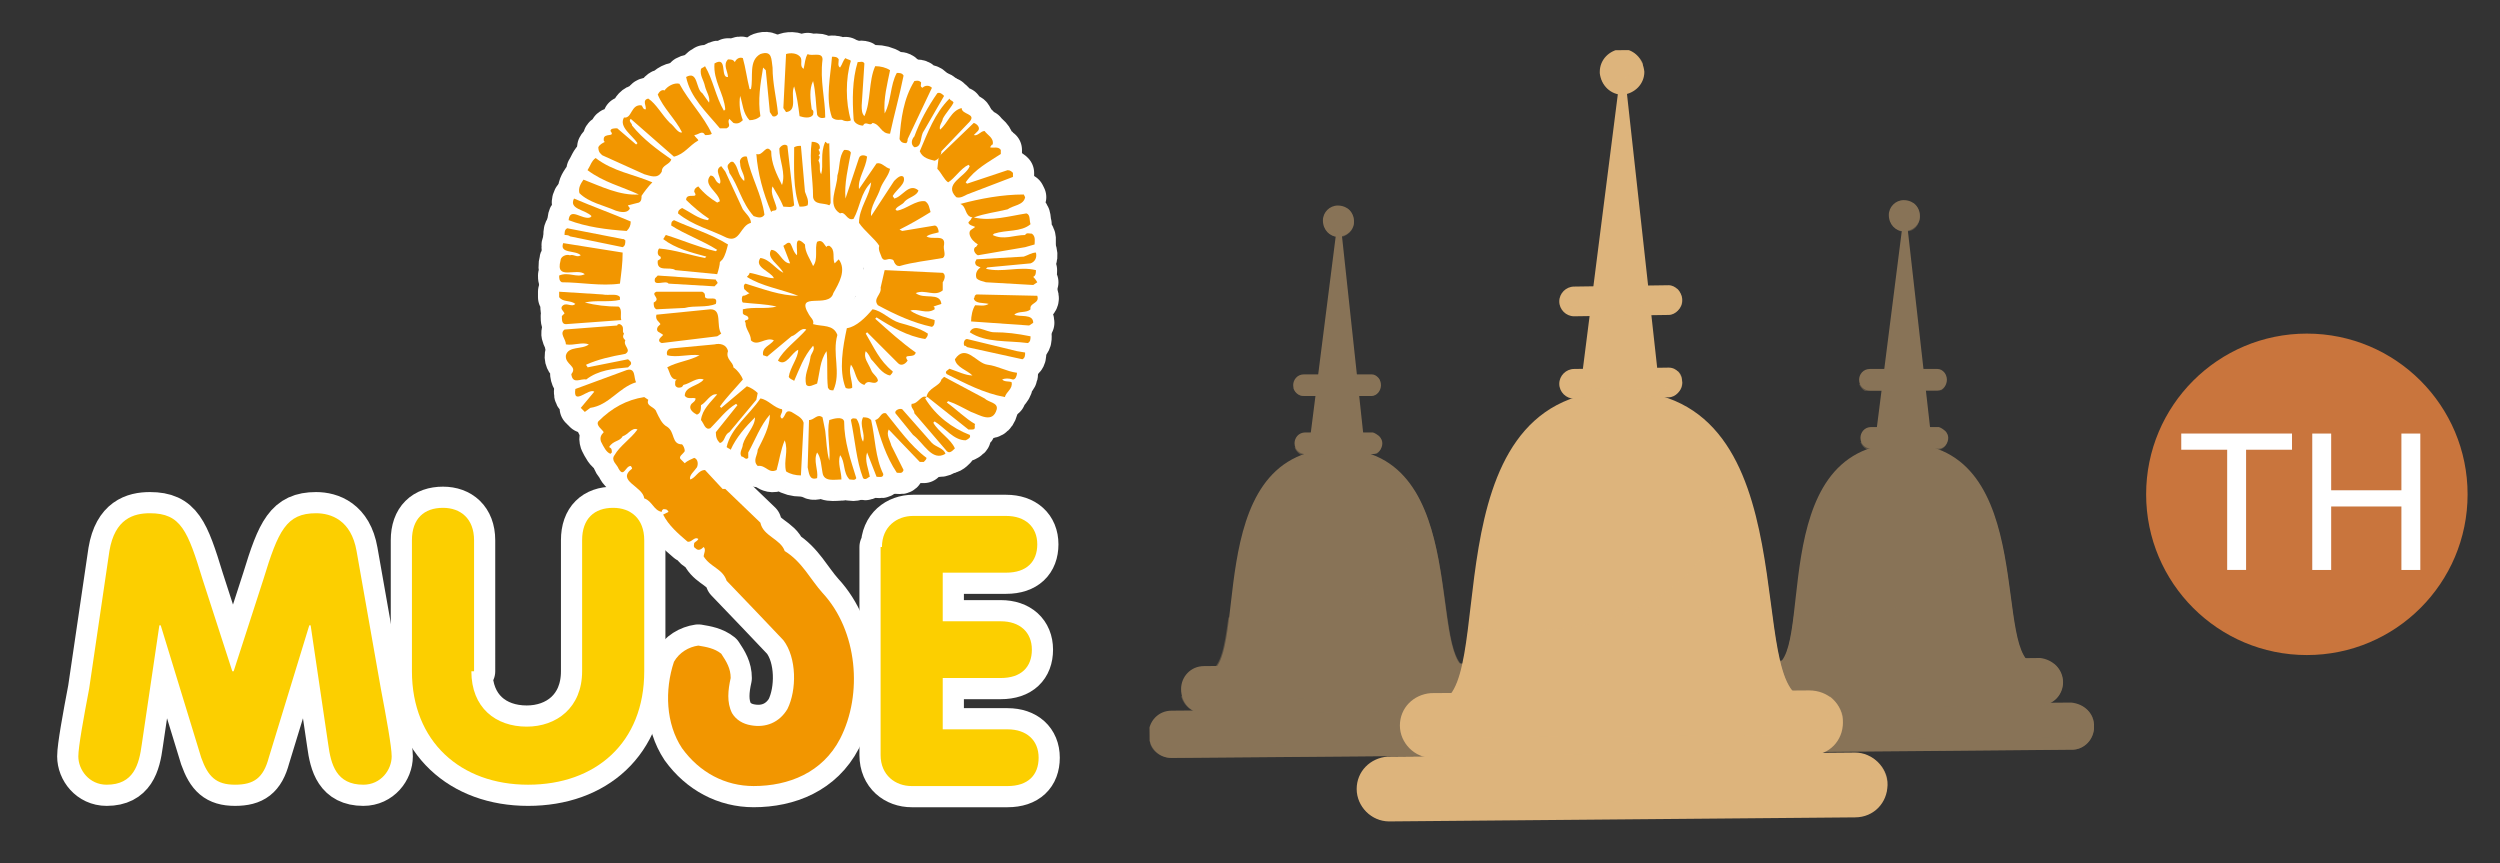 <?xml version="1.0" encoding="utf-8"?>
<!-- Generator: Adobe Illustrator 26.5.0, SVG Export Plug-In . SVG Version: 6.00 Build 0)  -->
<svg version="1.1" id="圖層_1" xmlns="http://www.w3.org/2000/svg" xmlns:xlink="http://www.w3.org/1999/xlink" x="0px" y="0px"
	 viewBox="0 0 185.1 63.9" style="enable-background:new 0 0 185.1 63.9;" xml:space="preserve">
<rect x="0" y="0" width="185.1" height="63.9" fill="#333333" stroke="none"/>
<style type="text/css">
	.st0{clip-path:url(#SVGID_00000072274212934153888490000018444329406701040260_);}
	.st1{clip-path:url(#SVGID_00000175295113110072443220000006702398334262491012_);}
	.st2{opacity:0.5;}
	.st3{clip-path:url(#SVGID_00000005978963542138076100000015708706518740947902_);}
	.st4{fill:#DDB47C;}
	.st5{clip-path:url(#SVGID_00000122702697484281253830000006967073647176202371_);}
	.st6{clip-path:url(#SVGID_00000130641116419185535220000003542911191811508889_);}
	.st7{clip-path:url(#SVGID_00000013897995432487520050000007263639035057187220_);}
	.st8{clip-path:url(#SVGID_00000071560466466575007560000011103775084119790509_);}
	.st9{clip-path:url(#SVGID_00000182515113485234033840000014330174718303031197_);}
	.st10{clip-path:url(#SVGID_00000142171166086850115940000016120714094556385455_);}
	.st11{clip-path:url(#SVGID_00000146487411037594920610000012935715659346382218_);}
	.st12{clip-path:url(#SVGID_00000054248834226269938380000017694217038328667823_);}
	.st13{clip-path:url(#SVGID_00000054226618467868950170000012132716368068988547_);}
	.st14{clip-path:url(#SVGID_00000051383406451660267130000008903583541909672071_);}
	.st15{clip-path:url(#SVGID_00000100373799088334543270000012832782851146439862_);}
	.st16{clip-path:url(#SVGID_00000116953331094208613740000005954929782325000862_);}
	.st17{clip-path:url(#SVGID_00000175317214790840581200000007645779419833367174_);}
	.st18{clip-path:url(#SVGID_00000116938787431880680390000008643965337144023713_);}
	.st19{clip-path:url(#SVGID_00000011754085160520612770000006593249968463305865_);}
	.st20{clip-path:url(#SVGID_00000119804570192987674110000003113506489367730618_);}
	.st21{clip-path:url(#SVGID_00000119839727606748786240000000968008200598938011_);}
	.st22{clip-path:url(#SVGID_00000176027352353743437060000001998992621373216695_);}
	.st23{clip-path:url(#SVGID_00000058563968571590116190000016455847435857787818_);}
	.st24{fill:#C9753D;}
	.st25{enable-background:new    ;}
	.st26{fill:#FFFFFF;}
	.st27{fill:#FCCF00;stroke:#FFFFFF;stroke-width:3.135;stroke-linecap:round;stroke-linejoin:round;stroke-miterlimit:10;}
	.st28{fill:#F29600;stroke:#FFFFFF;stroke-width:3.135;stroke-linecap:round;stroke-linejoin:round;stroke-miterlimit:10;}
	.st29{fill:#FCCF00;}
	.st30{fill:#F29600;}
</style>
<g id="Group_4407" transform="translate(-55.952 -50.382)">
	<g id="建築物_00000123432471470085387110000010308758007590563768_" transform="translate(136 70)">
		<g id="Group_86_00000019665635689038906760000003502182946542695336_">
			<g>
				<g>
					<defs>
						
							<rect id="SVGID_1_" x="4.8" y="-15.9" transform="matrix(1 -8.890416e-03 8.890416e-03 1 -0.11 0.354)" width="70" height="57"/>
					</defs>
					<clipPath id="SVGID_00000077310623228569196980000002259214115680212132_">
						<use xlink:href="#SVGID_1_"  style="overflow:visible;"/>
					</clipPath>
					
						<g id="Group_85_00000041258874702119934560000012481545288213105567_" style="clip-path:url(#SVGID_00000077310623228569196980000002259214115680212132_);">
						<g id="Group_84_00000182526115020492771740000000686964190214175884_">
							<g>
								<g>
									<defs>
										
											<rect id="SVGID_00000160181382762286397380000017716362664998596517_" x="4.8" y="-15.9" transform="matrix(1 -8.890416e-03 8.890416e-03 1 -0.11 0.354)" width="70" height="57"/>
									</defs>
									<clipPath id="SVGID_00000068651673856185532070000008926808957799435414_">
										<use xlink:href="#SVGID_00000160181382762286397380000017716362664998596517_"  style="overflow:visible;"/>
									</clipPath>
									
										<g id="Group_83_00000082327004159487159410000013708941859978792862_" style="clip-path:url(#SVGID_00000068651673856185532070000008926808957799435414_);">
										<g id="Group_43_00000031927873673574925710000008142004154086981268_" class="st2">
											<g id="Group_42_00000110442684511592080960000013366503921180785563_">
												<g>
													<g>
														<defs>
															
																<rect id="SVGID_00000020394470580321627810000010000029818261006748_" x="46.8" y="-4.8" transform="matrix(1 -8.890416e-03 8.890416e-03 1 -0.136 0.541)" width="28.1" height="40.8"/>
														</defs>
														<clipPath id="SVGID_00000062913036394439523220000014665099354018514076_">
															<use xlink:href="#SVGID_00000020394470580321627810000010000029818261006748_"  style="overflow:visible;"/>
														</clipPath>
														
															<g id="Group_41_00000119819933106806601100000009186682614072541610_" style="clip-path:url(#SVGID_00000062913036394439523220000014665099354018514076_);">
															<path id="Path_202_00000104671725279587549880000013267988106035850888_" class="st4" d="M61,32.4l9.8-2.8
																c-3.5,0,0.3-16.3-9.9-16.4l0,0h-0.1h-0.1l0,0c-10.3,0.2-6.2,16.5-9.6,16.5L61,32.4L61,32.4L61,32.4L61,32.4L61,32.4z
																"/>
															<g id="Group_25_00000015344027079450814940000000619916861510660485_" class="st2">
																<g id="Group_24_00000090989767734052790760000007573176556440696761_">
																	<g>
																		<g>
																			<defs>
																				
																					<rect id="SVGID_00000011750896099826551900000016733716183798931630_" x="51" y="16.3" transform="matrix(1 -8.890416e-03 8.890416e-03 1 -0.208 0.542)" width="19.7" height="14.7"/>
																			</defs>
																			<clipPath id="SVGID_00000121261156561982002280000013431115229964591534_">
																				<use xlink:href="#SVGID_00000011750896099826551900000016733716183798931630_"  style="overflow:visible;"/>
																			</clipPath>
																			
																				<g id="Group_23_00000091738242164372920120000002202641746936166567_" style="clip-path:url(#SVGID_00000121261156561982002280000013431115229964591534_);">
																				<path id="Path_203_00000096023314118484065820000015163059415954092437_" class="st4" d="M66.5,16.3
																					c0.9,6.9-5.4,10.7-13.7,9.5c-0.3,2.3-0.6,4-1.7,4l4.8,1.3l12.4-0.8l2.5-0.7C68.2,29.7,69.6,21,66.5,16.3"/>
																			</g>
																		</g>
																	</g>
																</g>
															</g>
															<path id="Path_204_00000003821711193969772140000013491605698236255623_" class="st4" d="M75,34.2
																c0,0.9-0.7,1.7-1.7,1.7l-24.7,0.2c-1,0-1.7-0.8-1.7-1.8c0-0.9,0.7-1.7,1.7-1.7l24.7-0.2C74.3,32.5,75,33.2,75,34.2"
																/>
															<g id="Group_28_00000012470665019449284750000016255670776780187578_" class="st2">
																<g id="Group_27_00000052799868603836395850000010232303225182517404_">
																	<g>
																		<g>
																			<defs>
																				
																					<rect id="SVGID_00000065774218515700971530000007964115150517529521_" x="47" y="32.8" transform="matrix(1 -8.890416e-03 8.890416e-03 1 -0.303 0.543)" width="28" height="3.2"/>
																			</defs>
																			<clipPath id="SVGID_00000159461749819864900100000016914085066202206652_">
																				<use xlink:href="#SVGID_00000065774218515700971530000007964115150517529521_"  style="overflow:visible;"/>
																			</clipPath>
																			
																				<g id="Group_26_00000097466046446304317820000015736370735674305701_" style="clip-path:url(#SVGID_00000159461749819864900100000016914085066202206652_);">
																				<path id="Path_205_00000150815205285810153970000016331613453626366638_" class="st4" d="M74.1,32.7
																					c0.1,0.2,0.1,0.4,0.1,0.6c0,0.9-0.7,1.7-1.7,1.7l-24.7,0.2c-0.3,0-0.6-0.1-0.8-0.2c0.2,0.7,0.9,1.1,1.6,1.1
																					l24.7-0.2c1,0,1.7-0.8,1.7-1.8C75,33.5,74.7,33,74.1,32.7"/>
																			</g>
																		</g>
																	</g>
																</g>
															</g>
															<path id="Path_206_00000085933484608013355950000017155201161190016944_" class="st4" d="M72.7,30.9
																c0,0.9-0.7,1.7-1.7,1.7l-20,0.2c-1,0-1.7-0.8-1.7-1.8c0-0.9,0.7-1.7,1.7-1.7l20-0.2C71.9,29.2,72.7,29.9,72.7,30.9"
																/>
															<g id="Group_31_00000107585285495178964960000004900261782700260770_" class="st2">
																<g id="Group_30_00000183209574485044780070000002940022084237927581_">
																	<g>
																		<g>
																			<defs>
																				
																					<rect id="SVGID_00000026874506014590100750000015484241540788442756_" x="49.3" y="29.6" transform="matrix(1 -8.890416e-03 8.890416e-03 1 -0.274 0.543)" width="23.4" height="3.1"/>
																			</defs>
																			<clipPath id="SVGID_00000117652035476420810820000007167992709690557349_">
																				<use xlink:href="#SVGID_00000026874506014590100750000015484241540788442756_"  style="overflow:visible;"/>
																			</clipPath>
																			
																				<g id="Group_29_00000013158279580800891460000008286510476273878173_" style="clip-path:url(#SVGID_00000117652035476420810820000007167992709690557349_);">
																				<path id="Path_207_00000005958442768156442980000007639243983105879482_" class="st4" d="M72,29.5
																					c0,0.1,0,0.3,0,0.4c0,0.9-0.7,1.7-1.7,1.7l-20,0.2c-0.4,0-0.7-0.1-1-0.3c0.2,0.8,0.9,1.3,1.7,1.3l20-0.2
																					c1,0,1.7-0.8,1.7-1.8C72.6,30.3,72.4,29.8,72,29.5"/>
																			</g>
																		</g>
																	</g>
																</g>
															</g>
															<path id="Path_208_00000160911357425804452580000014184863036507602079_" class="st4" d="M58.5,15.3L61-4.4l2.2,19.5
																L58.5,15.3z"/>
															<path id="Path_209_00000027582449799128794280000015495020471240692380_" class="st4" d="M62.1-3.6
																c0,0.6-0.5,1.1-1.2,1.1c-0.6,0-1.1-0.5-1.1-1.2c0-0.6,0.5-1.1,1.1-1.1C61.6-4.8,62.1-4.3,62.1-3.6L62.1-3.6"/>
															<g id="Group_34_00000048476167898995215540000007337993336553216903_" class="st2">
																<g id="Group_33_00000178918383728619050130000016949262043836890274_">
																	<g>
																		<g>
																			<defs>
																				
																					<rect id="SVGID_00000141450315338664823500000002787316084333496218_" x="59.9" y="-4.6" transform="matrix(1 -8.890416e-03 8.890416e-03 1 3.424624e-02 0.542)" width="2.3" height="2.1"/>
																			</defs>
																			<clipPath id="SVGID_00000042716512230172635210000007349072678989161901_">
																				<use xlink:href="#SVGID_00000141450315338664823500000002787316084333496218_"  style="overflow:visible;"/>
																			</clipPath>
																			
																				<g id="Group_32_00000052800288344162085650000014678619816698862999_" style="clip-path:url(#SVGID_00000042716512230172635210000007349072678989161901_);">
																				<path id="Path_210_00000048475169971287592180000002355923091579311267_" class="st4" d="M61.6-4.6
																					c0,0.1,0,0.2,0,0.3c0,0.6-0.5,1.2-1.1,1.2c-0.2,0-0.4-0.1-0.6-0.2c0.2,0.6,0.8,1,1.4,0.8
																					c0.5-0.1,0.8-0.6,0.8-1.1C62.1-4,61.9-4.4,61.6-4.6"/>
																			</g>
																		</g>
																	</g>
																</g>
															</g>
															<path id="Path_211_00000121969345611685780580000000512863841989215664_" class="st4" d="M64.2,12.8
																c0,0.4-0.3,0.8-0.7,0.8l0,0h-5c-0.4,0-0.8-0.3-0.8-0.8c0-0.4,0.3-0.8,0.8-0.8h5C63.8,12.1,64.2,12.4,64.2,12.8
																L64.2,12.8"/>
															<g id="Group_37_00000085972542795213775560000015927079705669385886_" class="st2">
																<g id="Group_36_00000079476257990965736270000009788440528152653709_">
																	<g>
																		<g>
																			<defs>
																				
																					<rect id="SVGID_00000015353101214989792160000014615795135181495226_" x="57.7" y="12.3" transform="matrix(1 -8.890416e-03 8.890416e-03 1 -0.113 0.542)" width="6.5" height="1.4"/>
																			</defs>
																			<clipPath id="SVGID_00000082370177449283191140000007035873565683760802_">
																				<use xlink:href="#SVGID_00000015353101214989792160000014615795135181495226_"  style="overflow:visible;"/>
																			</clipPath>
																			
																				<g id="Group_35_00000132076233186533361380000013427926228213397398_" style="clip-path:url(#SVGID_00000082370177449283191140000007035873565683760802_);">
																				<path id="Path_212_00000102519138835178038210000009952968804246837665_" class="st4" d="M63.9,12.2
																					c0,0.1,0,0.1,0,0.2c0,0.4-0.3,0.8-0.7,0.8l0,0h-5c-0.2,0-0.3-0.1-0.5-0.1c0.1,0.3,0.4,0.6,0.7,0.6h5
																					c0.4,0,0.8-0.4,0.7-0.8C64.2,12.6,64.1,12.4,63.9,12.2"/>
																			</g>
																		</g>
																	</g>
																</g>
															</g>
															<path id="Path_213_00000146463154577724736300000002524479212695571881_" class="st4" d="M64.1,8.5
																c0,0.4-0.3,0.8-0.7,0.8l0,0h-5c-0.4,0-0.8-0.3-0.8-0.8c0-0.4,0.3-0.8,0.8-0.8h5C63.8,7.7,64.1,8.1,64.1,8.5"/>
															<g id="Group_40_00000002386013530156472470000006050455212951293334_" class="st2">
																<g id="Group_39_00000055698032181092984030000007481601072572116125_">
																	<g>
																		<g>
																			<defs>
																				
																					<rect id="SVGID_00000043442947108486791310000000029640764300653997_" x="57.6" y="7.9" transform="matrix(1 -8.890416e-03 8.890416e-03 1 -7.379158e-02 0.541)" width="6.5" height="1.4"/>
																			</defs>
																			<clipPath id="SVGID_00000080203309905559622350000007185483638654593183_">
																				<use xlink:href="#SVGID_00000043442947108486791310000000029640764300653997_"  style="overflow:visible;"/>
																			</clipPath>
																			
																				<g id="Group_38_00000110466924161938333900000012706119310685132950_" style="clip-path:url(#SVGID_00000080203309905559622350000007185483638654593183_);">
																				<path id="Path_214_00000131342070372346042630000001184191119902368646_" class="st4" d="M63.8,7.9
																					c0,0.1,0,0.1,0,0.2c0,0.4-0.3,0.8-0.7,0.8l0,0h-5c-0.2,0-0.3-0.1-0.5-0.1c0.1,0.3,0.4,0.6,0.7,0.6h5
																					c0.4,0,0.8-0.4,0.7-0.8C64.1,8.3,64,8,63.8,7.9"/>
																			</g>
																		</g>
																	</g>
																</g>
															</g>
														</g>
													</g>
												</g>
											</g>
										</g>
										<g id="Group_64_00000109000437551469591250000007745494481456544660_" class="st2">
											<g id="Group_63_00000086670411724432748720000000636467048705379763_">
												<g>
													<g>
														<defs>
															
																<rect id="SVGID_00000014636409211775079090000009540962611497995448_" x="4.9" y="-4.4" transform="matrix(1 -8.890416e-03 8.890416e-03 1 -0.141 0.169)" width="28.1" height="40.8"/>
														</defs>
														<clipPath id="SVGID_00000127734862970941172140000017782582175235256984_">
															<use xlink:href="#SVGID_00000014636409211775079090000009540962611497995448_"  style="overflow:visible;"/>
														</clipPath>
														
															<g id="Group_62_00000044881650730526382590000006318286151721478577_" style="clip-path:url(#SVGID_00000127734862970941172140000017782582175235256984_);">
															<path id="Path_215_00000021817577051063948520000012322189944691697026_" class="st4" d="M19.1,32.8l9.8-2.8
																c-3.5,0,0.3-16.3-9.9-16.4l0,0h-0.1h-0.1l0,0c-10.2,0.3-6.1,16.6-9.6,16.6L19.1,32.8L19.1,32.8L19.1,32.8L19.1,32.8
																L19.1,32.8z"/>
															<g id="Group_46_00000125572999811751105680000018051016622162886053_" class="st2">
																<g id="Group_45_00000111187051268226957630000001066644301066892181_">
																	<g>
																		<g>
																			<defs>
																				
																					<rect id="SVGID_00000040565858089302603090000011053399509672199557_" x="9.1" y="16.7" transform="matrix(1 -8.890416e-03 8.890416e-03 1 -0.213 0.169)" width="19.7" height="14.7"/>
																			</defs>
																			<clipPath id="SVGID_00000118380355824376534050000007302674769150148771_">
																				<use xlink:href="#SVGID_00000040565858089302603090000011053399509672199557_"  style="overflow:visible;"/>
																			</clipPath>
																			
																				<g id="Group_44_00000093886949402953332020000007376739128316992902_" style="clip-path:url(#SVGID_00000118380355824376534050000007302674769150148771_);">
																				<path id="Path_216_00000114042618717544224300000003222780188590203020_" class="st4" d="M24.6,16.6
																					c0.9,6.9-5.4,10.7-13.7,9.5c-0.3,2.3-0.6,4-1.7,4l4.8,1.3l12.4-0.8l2.5-0.7C26.4,30,27.7,21.4,24.6,16.6"/>
																			</g>
																		</g>
																	</g>
																</g>
															</g>
															<path id="Path_217_00000054229376127781795600000011284021519478535842_" class="st4" d="M33.1,34.6
																c0,0.9-0.7,1.7-1.7,1.7L6.7,36.5c-1,0-1.7-0.8-1.7-1.8C5,33.8,5.7,33,6.7,33l24.7-0.2C32.4,32.9,33.1,33.6,33.1,34.6
																"/>
															<g id="Group_49_00000164482429958731346170000002791258793957700738_" class="st2">
																<g id="Group_48_00000053526352386291342570000004573075838880520082_">
																	<g>
																		<g>
																			<defs>
																				
																					<rect id="SVGID_00000059996741295796966960000018094174017328237721_" x="5.1" y="33.2" transform="matrix(1 -8.890416e-03 8.890416e-03 1 -0.308 0.171)" width="28" height="3.2"/>
																			</defs>
																			<clipPath id="SVGID_00000010996510751550114400000015995214755351055013_">
																				<use xlink:href="#SVGID_00000059996741295796966960000018094174017328237721_"  style="overflow:visible;"/>
																			</clipPath>
																			
																				<g id="Group_47_00000136401211276480685640000014559013134921823929_" style="clip-path:url(#SVGID_00000010996510751550114400000015995214755351055013_);">
																				<path id="Path_218_00000124855424401311238540000011434690661228193173_" class="st4" d="M32.2,33.1
																					c0.1,0.2,0.1,0.4,0.1,0.6c0,0.9-0.7,1.7-1.7,1.7L5.9,35.6c-0.3,0-0.6-0.1-0.8-0.2c0.2,0.7,0.9,1.1,1.6,1.1
																					l24.7-0.2c1,0,1.7-0.8,1.7-1.8C33.1,33.9,32.8,33.3,32.2,33.1"/>
																			</g>
																		</g>
																	</g>
																</g>
															</g>
															<path id="Path_219_00000139279384690589132760000009333111779859967623_" class="st4" d="M30.8,31.3
																c0,0.9-0.7,1.7-1.7,1.7l-20,0.2c-1,0-1.7-0.8-1.7-1.8c0-0.9,0.7-1.7,1.7-1.7l20-0.2C30,29.5,30.8,30.3,30.8,31.3"/>
															<g id="Group_52_00000086673616449808718020000006228433477225223860_" class="st2">
																<g id="Group_51_00000110470956788433653900000002570005377176487833_">
																	<g>
																		<g>
																			<defs>
																				
																					<rect id="SVGID_00000072959572831469620220000018383593673916402104_" x="7.4" y="30" transform="matrix(1 -8.890416e-03 8.890416e-03 1 -0.28 0.171)" width="23.4" height="3.1"/>
																			</defs>
																			<clipPath id="SVGID_00000181800364535443934890000008949826442450278530_">
																				<use xlink:href="#SVGID_00000072959572831469620220000018383593673916402104_"  style="overflow:visible;"/>
																			</clipPath>
																			
																				<g id="Group_50_00000085209366943007185820000015592658975012176048_" style="clip-path:url(#SVGID_00000181800364535443934890000008949826442450278530_);">
																				<path id="Path_220_00000083052289095758052090000007294222021905177498_" class="st4" d="M30.1,29.9
																					c0,0.1,0,0.3,0,0.4c0,0.9-0.7,1.7-1.7,1.7l-20,0.2c-0.4,0-0.7-0.1-1-0.3c0.2,0.8,0.9,1.3,1.7,1.3l20-0.2
																					c1,0,1.7-0.8,1.7-1.8C30.8,30.7,30.5,30.2,30.1,29.9"/>
																			</g>
																		</g>
																	</g>
																</g>
															</g>
															<path id="Path_221_00000169542931286142253030000016121389038594246556_" class="st4" d="M16.6,15.6l2.5-19.7
																l2.1,19.5L16.6,15.6z"/>
															<path id="Path_222_00000049219860697763924170000016403800243666934182_" class="st4" d="M20.2-3.2
																c0,0.6-0.5,1.1-1.2,1.1c-0.6,0-1.1-0.5-1.1-1.2c0-0.6,0.5-1.1,1.1-1.1C19.7-4.4,20.2-3.9,20.2-3.2L20.2-3.2"/>
															<g id="Group_55_00000058576797406094870910000008735834002884338317_" class="st2">
																<g id="Group_54_00000171720600707078025320000015502086059428953228_">
																	<g>
																		<g>
																			<defs>
																				
																					<rect id="SVGID_00000096054748425388824850000015888916874562760877_" x="18" y="-4.2" transform="matrix(1 -8.890416e-03 8.890416e-03 1 2.903313e-02 0.17)" width="2.3" height="2.1"/>
																			</defs>
																			<clipPath id="SVGID_00000121979288052641455440000016633500986203137691_">
																				<use xlink:href="#SVGID_00000096054748425388824850000015888916874562760877_"  style="overflow:visible;"/>
																			</clipPath>
																			
																				<g id="Group_53_00000028317543149052563550000006487339815108307355_" style="clip-path:url(#SVGID_00000121979288052641455440000016633500986203137691_);">
																				<path id="Path_223_00000155109037936044089290000008020262885268477314_" class="st4" d="M19.7-4.2
																					c0,0.1,0,0.2,0,0.3c0,0.6-0.5,1.2-1.1,1.2c-0.2,0-0.4-0.1-0.6-0.2c0.2,0.6,0.8,1,1.4,0.8
																					c0.5-0.2,0.8-0.6,0.8-1.1C20.2-3.6,20-4,19.7-4.2"/>
																			</g>
																		</g>
																	</g>
																</g>
															</g>
															<path id="Path_224_00000126307780156350728600000016670090405707640221_" class="st4" d="M22.3,13.2
																c0,0.4-0.3,0.8-0.7,0.8l0,0h-5c-0.4,0-0.8-0.3-0.8-0.8c0-0.4,0.3-0.8,0.8-0.8h5C21.9,12.5,22.3,12.8,22.3,13.2
																L22.3,13.2"/>
															<g id="Group_58_00000090266852649012769610000017423255048718970545_" class="st2">
																<g id="Group_57_00000016778576692742240240000008224774319648494997_">
																	<g>
																		<g>
																			<defs>
																				
																					<rect id="SVGID_00000121959300908987114670000015071365902864112035_" x="15.8" y="12.6" transform="matrix(1 -8.890416e-03 8.890416e-03 1 -0.117 0.17)" width="6.5" height="1.4"/>
																			</defs>
																			<clipPath id="SVGID_00000058567888939817588530000005226986011542269356_">
																				<use xlink:href="#SVGID_00000121959300908987114670000015071365902864112035_"  style="overflow:visible;"/>
																			</clipPath>
																			
																				<g id="Group_56_00000127003160413760993970000005512072237314921366_" style="clip-path:url(#SVGID_00000058567888939817588530000005226986011542269356_);">
																				<path id="Path_225_00000116927525727583719580000012916376563700379779_" class="st4" d="M22,12.6
																					c0,0.1,0,0.1,0,0.2c0,0.4-0.3,0.8-0.7,0.8l0,0h-5c-0.2,0-0.3-0.1-0.5-0.1c0.1,0.3,0.4,0.6,0.7,0.6h5
																					c0.4,0,0.8-0.4,0.7-0.8C22.3,13,22.2,12.8,22,12.6"/>
																			</g>
																		</g>
																	</g>
																</g>
															</g>
															<path id="Path_226_00000120557990880959152680000006664076100952810907_" class="st4" d="M22.2,8.9
																c0,0.4-0.3,0.8-0.7,0.8l0,0h-5c-0.4,0-0.8-0.3-0.8-0.8c0-0.4,0.3-0.8,0.8-0.8h5C21.9,8.1,22.2,8.5,22.2,8.9"/>
															<g id="Group_61_00000141447101261097629770000010872725217060919486_" class="st2">
																<g id="Group_60_00000045582910702328556880000013060361098120148621_">
																	<g>
																		<g>
																			<defs>
																				
																					<rect id="SVGID_00000147207411225023291570000007129081025541064081_" x="15.7" y="8.3" transform="matrix(1 -8.890416e-03 8.890416e-03 1 -7.900464e-02 0.169)" width="6.5" height="1.4"/>
																			</defs>
																			<clipPath id="SVGID_00000134232329107158809060000017037910674172830348_">
																				<use xlink:href="#SVGID_00000147207411225023291570000007129081025541064081_"  style="overflow:visible;"/>
																			</clipPath>
																			
																				<g id="Group_59_00000109024397992309921010000009948670450854494909_" style="clip-path:url(#SVGID_00000134232329107158809060000017037910674172830348_);">
																				<path id="Path_227_00000118396629002804433010000000367740638261579173_" class="st4" d="M21.9,8.3
																					c0,0.1,0,0.1,0,0.2c0,0.4-0.3,0.8-0.7,0.8l0,0h-5c-0.2,0-0.3-0.1-0.5-0.2c0.1,0.3,0.4,0.6,0.7,0.6h5
																					c0.4,0,0.8-0.4,0.7-0.8C22.2,8.6,22.1,8.4,21.9,8.3"/>
																			</g>
																		</g>
																	</g>
																</g>
															</g>
														</g>
													</g>
												</g>
											</g>
										</g>
										<path id="Path_228_00000098198207299280147730000008415537906289747902_" class="st4" d="M40.1,36l13.7-3.9
											c-4.9,0,0.5-22.8-13.9-22.8l0,0h-0.1h-0.1l0,0c-14.3,0.3-8.6,23-13.5,23.1l13.7,3.7l0,0L40.1,36L40.1,36L40.1,36z"/>
										<g id="Group_67_00000008839173034459363540000015683140370280147356_" class="st2">
											<g id="Group_66_00000106848878858182261880000001048220365148853915_">
												<g>
													<g>
														<defs>
															
																<rect id="SVGID_00000060720725833333581670000010457390317938822795_" x="26.2" y="13.5" transform="matrix(1 -8.890416e-03 8.890416e-03 1 -0.21 0.356)" width="27.5" height="20.6"/>
														</defs>
														<clipPath id="SVGID_00000072960863999145677970000011538490094304486303_">
															<use xlink:href="#SVGID_00000060720725833333581670000010457390317938822795_"  style="overflow:visible;"/>
														</clipPath>
														
															<g id="Group_65_00000033349463196390739100000004065667525565321653_" style="clip-path:url(#SVGID_00000072960863999145677970000011538490094304486303_);">
															<path id="Path_229_00000144313953692536763360000013693366005014578305_" class="st4" d="M47.8,13.5
																c1.3,9.6-7.5,14.9-19.1,13.3c-0.4,3.2-0.9,5.6-2.4,5.6l6.7,1.8l17.3-1.1l3.5-1C50.2,32.1,52.1,20.1,47.8,13.5"/>
														</g>
													</g>
												</g>
											</g>
										</g>
										<path id="Path_230_00000039814821212817355090000011436685982551783865_" class="st4" d="M59.7,38.5c0,1.3-1,2.4-2.4,2.4
											l0,0l-34.5,0.3c-1.3,0-2.4-1.1-2.4-2.4c0-1.3,1-2.3,2.3-2.4l34.6-0.3C58.6,36.1,59.7,37.2,59.7,38.5L59.7,38.5"/>
										<g id="Group_70_00000181770477297040431980000001712890170198905791_" class="st2">
											<g id="Group_69_00000125594609209769302070000013939350136945335993_">
												<g>
													<g>
														<defs>
															
																<rect id="SVGID_00000088112785921218060170000002022572015090221712_" x="20.6" y="36.5" transform="matrix(1 -8.890416e-03 8.890416e-03 1 -0.343 0.358)" width="39.1" height="4.5"/>
														</defs>
														<clipPath id="SVGID_00000157283356699531265080000004875543368453452692_">
															<use xlink:href="#SVGID_00000088112785921218060170000002022572015090221712_"  style="overflow:visible;"/>
														</clipPath>
														
															<g id="Group_68_00000181803252562343818150000016220685817428847769_" style="clip-path:url(#SVGID_00000157283356699531265080000004875543368453452692_);">
															<path id="Path_231_00000125584592248470910550000004461894932925283770_" class="st4" d="M58.4,36.4
																c0.1,0.3,0.2,0.6,0.2,0.8c0,1.3-1,2.4-2.4,2.4l0,0l-34.5,0.3c-0.4,0-0.8-0.1-1.1-0.3c0.3,0.9,1.2,1.6,2.2,1.5
																l34.5-0.3c1.3,0,2.4-1.1,2.4-2.5C59.7,37.6,59.2,36.8,58.4,36.4"/>
														</g>
													</g>
												</g>
											</g>
										</g>
										<path id="Path_232_00000147902260127519170960000008353621839922210983_" class="st4" d="M56.4,33.9c0,1.3-1,2.4-2.4,2.4
											l-28,0.2c-1.3,0-2.4-1.1-2.4-2.4c0-1.3,1-2.3,2.3-2.4l28-0.2C55.3,31.5,56.4,32.5,56.4,33.9"/>
										<g id="Group_73_00000079475918324847004740000010151765541974280123_" class="st2">
											<g id="Group_72_00000015347905183354011850000000660224273337896871_">
												<g>
													<g>
														<defs>
															
																<rect id="SVGID_00000108300684364000347430000001030293243013375405_" x="23.7" y="32.1" transform="matrix(1 -8.890416e-03 8.890416e-03 1 -0.303 0.357)" width="32.7" height="4.3"/>
														</defs>
														<clipPath id="SVGID_00000140698223853190846570000000346337561531538565_">
															<use xlink:href="#SVGID_00000108300684364000347430000001030293243013375405_"  style="overflow:visible;"/>
														</clipPath>
														
															<g id="Group_71_00000050648529636228026850000010814410266055869826_" style="clip-path:url(#SVGID_00000140698223853190846570000000346337561531538565_);">
															<path id="Path_233_00000096753781785878677910000012400608734361774499_" class="st4" d="M55.4,31.9
																c0,0.2,0.1,0.4,0.1,0.5c0,1.3-1,2.4-2.4,2.4l0,0l-28,0.2c-0.5,0-1-0.2-1.4-0.5c0.3,1.1,1.2,1.9,2.3,1.8l28-0.2
																c1.3,0,2.4-1.1,2.4-2.5C56.4,33.1,56,32.4,55.4,31.9"/>
														</g>
													</g>
												</g>
											</g>
										</g>
										<path id="Path_234_00000103960268848048369290000007717767835634045601_" class="st4" d="M36.6,12l3.5-27.5l3,27.2
											L36.6,12z"/>
										<path id="Path_235_00000012460041062364734130000018217317698688609429_" class="st4" d="M41.7-14.3
											c0,0.9-0.7,1.6-1.6,1.7c-0.9,0-1.6-0.7-1.7-1.6v-0.1c0-0.9,0.7-1.6,1.6-1.7C40.9-16,41.6-15.3,41.7-14.3
											C41.7-14.4,41.7-14.4,41.7-14.3"/>
										<g id="Group_76_00000033365680434701800110000007211312478165810053_" class="st2">
											<g id="Group_75_00000130609787434037026140000005423540629458920594_">
												<g>
													<g>
														<defs>
															
																<rect id="SVGID_00000163783419556507187180000012345435930671858329_" x="38.5" y="-15.7" transform="matrix(1 -8.890416e-03 8.890416e-03 1 0.128 0.355)" width="3.1" height="3"/>
														</defs>
														<clipPath id="SVGID_00000074405868590492393720000016645472062001359538_">
															<use xlink:href="#SVGID_00000163783419556507187180000012345435930671858329_"  style="overflow:visible;"/>
														</clipPath>
														
															<g id="Group_74_00000163774965829741923510000016919326058763234947_" style="clip-path:url(#SVGID_00000074405868590492393720000016645472062001359538_);">
															<path id="Path_236_00000003816323757463717970000017790356901000766903_" class="st4" d="M40.9-15.7
																c0,0.1,0.1,0.3,0.1,0.5c0,0.9-0.7,1.6-1.6,1.6c-0.3,0-0.6-0.1-0.9-0.3c0.2,0.9,1.1,1.4,2,1.1
																c0.7-0.2,1.2-0.9,1.2-1.6C41.7-14.9,41.4-15.4,40.9-15.7"/>
														</g>
													</g>
												</g>
											</g>
										</g>
										<path id="Path_237_00000122705874734802781230000010567826577311201420_" class="st4" d="M44.5,8.7c0,0.6-0.5,1.1-1,1.1
											l-7,0.1c-0.6,0-1.1-0.5-1.1-1.1c0-0.6,0.5-1.1,1.1-1.1l7-0.1C44.1,7.6,44.5,8.1,44.5,8.7"/>
										<g id="Group_79_00000114031559092145320030000017372037494753085624_" class="st2">
											<g id="Group_78_00000160880825243686543840000011722528811908215700_">
												<g>
													<g>
														<defs>
															
																<rect id="SVGID_00000159455259238004542910000000692141056953633192_" x="35.5" y="7.9" transform="matrix(1 -8.890416e-03 8.890416e-03 1 -7.682937e-02 0.356)" width="9.1" height="1.9"/>
														</defs>
														<clipPath id="SVGID_00000065756314114328820220000001133302854260412303_">
															<use xlink:href="#SVGID_00000159455259238004542910000000692141056953633192_"  style="overflow:visible;"/>
														</clipPath>
														
															<g id="Group_77_00000080199380649971284000000016072556950027072644_" style="clip-path:url(#SVGID_00000065756314114328820220000001133302854260412303_);">
															<path id="Path_238_00000109721238050646049280000015655978511485971354_" class="st4" d="M44.1,7.8
																c0,0.1,0,0.2,0,0.2c0,0.6-0.5,1.1-1,1.1l-7,0.1c-0.2,0-0.4-0.1-0.6-0.2c0.1,0.5,0.5,0.8,1,0.8l7-0.1
																c0.6,0,1.1-0.5,1-1.1C44.5,8.3,44.4,8,44.1,7.8"/>
														</g>
													</g>
												</g>
											</g>
										</g>
										<path id="Path_239_00000097484546782635808680000008982134180319264905_" class="st4" d="M44.5,2.6c0,0.6-0.5,1.1-1,1.1
											l-7,0.1c-0.6,0-1.1-0.5-1.1-1.1s0.5-1.1,1.1-1.1l7-0.1C44,1.5,44.5,2,44.5,2.6"/>
										<g id="Group_82_00000077307831935344125390000007656373304260306580_" class="st2">
											<g id="Group_81_00000078038038787844391060000002839740573631919279_">
												<g>
													<g>
														<defs>
															
																<rect id="SVGID_00000083062664788463210690000003155619088630823858_" x="35.4" y="1.8" transform="matrix(1 -8.890416e-03 8.890416e-03 1 -2.260347e-02 0.355)" width="9.1" height="1.9"/>
														</defs>
														<clipPath id="SVGID_00000071530292869529446170000000842842698225161397_">
															<use xlink:href="#SVGID_00000083062664788463210690000003155619088630823858_"  style="overflow:visible;"/>
														</clipPath>
														
															<g id="Group_80_00000106861387986407886320000011951659800962688680_" style="clip-path:url(#SVGID_00000071530292869529446170000000842842698225161397_);">
															<path id="Path_240_00000004543278296925274150000003199356465557071512_" class="st4" d="M44.1,1.7
																c0,0.1,0,0.2,0,0.2c0,0.6-0.5,1.1-1,1.1l-7,0.1c-0.2,0-0.4-0.1-0.6-0.2c0.1,0.5,0.5,0.8,1,0.8l7-0.1
																c0.6,0,1.1-0.5,1-1.1C44.5,2.3,44.3,1.9,44.1,1.7"/>
														</g>
													</g>
												</g>
											</g>
										</g>
									</g>
								</g>
							</g>
						</g>
					</g>
				</g>
			</g>
		</g>
	</g>
</g>
<g id="TH_00000158748722988720256860000010433490526249588658_" transform="translate(16.5)">
	<circle id="橢圓_1_00000166665842533650576400000000903755315725821852_" class="st24" cx="154.3" cy="36.6" r="11.9"/>
	<g class="st25">
		<path class="st26" d="M153.2,32.1v1.2h-3.4v8.9h-1.4v-8.9H145v-1.2C145,32.1,153.2,32.1,153.2,32.1z"/>
		<path class="st26" d="M154.7,32.1h1.4v4.2h5.2v-4.2h1.4v10.1h-1.4v-4.7h-5.2v4.7h-1.4V32.1z"/>
	</g>
</g>
<g>
	<g>
		<path class="st27" d="M8.1,40.8c0.4-2.4,1.8-2.8,3-2.8c2.3,0,2.8,1.3,3.9,4.9l2.2,6.8h0.1l2.2-6.8c1.1-3.6,1.7-4.9,3.9-4.9
			c1.1,0,2.6,0.5,3,2.8L28.2,51c0.4,2.1,0.8,4.3,0.8,5c0,1-0.8,2.1-2.1,2.1c-2,0-2.4-1.5-2.6-3l-1.3-8.8h-0.1l-3,9.8
			c-0.4,1.5-1.1,2-2.5,2c-1.4,0-2-0.6-2.5-2l-3-9.8h-0.1l-1.3,8.8c-0.2,1.5-0.6,3-2.6,3c-1.3,0-2.1-1.1-2.1-2.1c0-0.7,0.4-2.9,0.8-5
			L8.1,40.8z"/>
		<path class="st27" d="M34.9,49.7c0,2.7,1.8,4.1,4.1,4.1c2.2,0,4.1-1.4,4.1-4.1v-9.7c0-1.6,0.9-2.4,2.3-2.4c1.3,0,2.3,0.8,2.3,2.4
			v9.7c0,5.3-3.6,8.4-8.6,8.4c-5,0-8.6-3.2-8.6-8.4v-9.7c0-1.6,0.9-2.4,2.3-2.4c1.3,0,2.3,0.8,2.3,2.4V49.7z"/>
		<path class="st27" d="M65.3,40.5c0-1.5,1.1-2.3,2.3-2.3h6.9c1.4,0,2.3,0.8,2.3,2.1c0,1.3-0.8,2.1-2.3,2.1h-4.7v3.6h4.3
			c1.4,0,2.3,0.8,2.3,2.1c0,1.3-0.8,2.1-2.3,2.1h-4.3V54h4.8c1.4,0,2.3,0.8,2.3,2.1c0,1.3-0.8,2.1-2.3,2.1h-7.1
			c-1.2,0-2.3-0.8-2.3-2.3V40.5z"/>
		<g>
			<path class="st28" d="M58.8,6.4c0.2,0.7,0.3,1.4,0.4,2.2c0.3,0.1,0.8,0.2,1-0.1c0-0.1,0.1-0.3-0.1-0.4C60,7.4,59.9,6.6,60.2,6
				c0.2,0.8,0.2,1.7,0.3,2.5c0.1,0.2,0.3,0.3,0.6,0.2c0-1.4-0.4-2.7-0.2-4.3c0-0.6-0.8-0.2-1.1-0.4c-0.2,0.3-0.2,0.7-0.3,1.1
				c-0.3-0.2-0.1-0.5-0.2-0.8c-0.2-0.4-0.8-0.4-1.1-0.3l-0.2,4l0.2,0.3C59.1,8.2,58.5,7,58.8,6.4z"/>
			<path class="st28" d="M53.8,9.5c0.4-0.2,0-0.4,0.2-0.7l0.3,0.3c0.3,0.1,0.5,0,0.7-0.2c-0.2-0.5-0.3-1.2-0.2-1.8
				c0.2,0.6,0.2,1.3,0.7,1.8c0.3,0,0.6-0.1,0.8-0.3c-0.2-1.2,0-2.4,0.2-3.6l0.2,0.2L57,8.3l0.2,0.3c0.2,0.1,0.4-0.1,0.4-0.2
				c-0.1-1.1-0.4-2.2-0.4-3.4c-0.1-0.6,0-1.3-0.9-1c-0.9,0.5-0.5,1.7-0.7,2.6h-0.1c-0.2-0.8-0.3-1.6-0.5-2.3
				c-0.3-0.1-0.5,0.1-0.6,0.3c-0.1-0.2-0.3-0.2-0.5-0.2c-0.4,0.4,0,0.9,0,1.3c-0.6,0.1,0-1.6-1-1c-0.1,1.3,0.7,2.2,0.8,3.4l-0.1,0.1
				c-0.6-1-0.8-2.3-1.4-3.3c-0.1,0.1-0.2,0.1-0.3,0.2c-0.1,0.5,0.2,0.8,0.3,1.3c0.1,0.4,0.4,0.8,0.3,1.2L52,6.9
				c-0.5-0.3-0.3-1.7-1.2-1.2c0.3,1.5,1.5,2.6,2.5,3.8H53.8z"/>
			<path class="st28" d="M62.4,8.9C62.6,9,62.9,9,63,8.9c-0.4-1.3-0.4-3.1,0-4.4c-0.1-0.1-0.3-0.1-0.4-0.2c-0.2,0.2-0.2,0.4-0.4,0.7
				c-0.2-0.1-0.1-0.4-0.1-0.6c-0.1-0.2-0.3-0.2-0.5-0.2c-0.1,1.4-0.5,3.1,0,4.5C61.9,9,62.3,8.8,62.4,8.9z"/>
			<path class="st28" d="M63.9,9.3c0.2-0.4,0.5,0.1,0.7-0.2c0.6,0.1,0.6,0.8,1.3,0.8c0.3-1.4,0.7-2.8,1-4.3
				c-0.1-0.2-0.3-0.2-0.5-0.2c-0.5,0.9-0.4,2.1-0.9,3c-0.1-1.1,0.2-2.2,0.4-3.2c-0.3-0.2-0.7-0.3-1.1-0.3c-0.5,1.1-0.3,2.6-0.8,3.7
				c-0.2-0.2-0.2-0.5-0.2-0.8L64,4.7c-0.1-0.2-0.3-0.1-0.5-0.1c-0.4,1.3-0.4,2.8-0.3,4.2C63.2,9.1,63.6,9.3,63.9,9.3z"/>
			<path class="st28" d="M67.1,10.6c0.1-0.1,0.1-0.2,0.1-0.3l1.8-3.8c-0.2-0.2-0.5-0.2-0.7,0c-0.2-0.1-0.1-0.2-0.1-0.4
				C68,5.9,67.8,6,67.7,6c-0.8,1.3-1,2.8-1.1,4.3C66.7,10.5,66.8,10.6,67.1,10.6z"/>
			<path class="st28" d="M44.6,11.5l3.1,1.4c0.4,0.1,1,0.4,1.3-0.2c0-0.5,0.6-0.5,0.7-0.9c-1-0.7-2.1-1.5-2.9-2.5
				c0-0.2-0.3-0.3-0.1-0.5l3.2,2.8c0.8-0.2,1.1-0.8,1.8-1.2c0-0.1-0.2-0.2-0.3-0.4c0.3,0,0.6-0.4,0.8,0c0.2,0,0.4,0,0.5-0.1
				c-0.6-1.3-1.7-2.4-2.4-3.7c-0.4-0.1-0.9,0.2-1.1,0.5c-0.2-0.1-0.4,0.1-0.5,0.3C49.1,8,50,8.8,50.5,9.8c-0.3,0.1-0.6-0.5-0.9-0.7
				c-0.6-0.6-1-1.4-1.6-1.8c-0.5,0.1-0.1,0.6-0.2,0.8c-0.2,0-0.2-0.2-0.3-0.3c-0.8-0.1-0.7,1-1.3,0.9c-0.4,0.7,0.6,1.3,1,1.9
				l-0.1,0.1l-1.4-1.2c-0.2,0-0.5,0-0.5,0.2c0.4,0.5-0.5,0.1-0.5,0.6c0,0.1,0,0.2,0.1,0.2c-0.2,0.1-0.4,0.2-0.5,0.4
				C44.3,11.3,44.5,11.4,44.6,11.5z"/>
			<path class="st28" d="M67.7,10.9c0.6,0,0.4-0.8,0.7-1.2l1.5-2.6c-0.1-0.1-0.3-0.3-0.5-0.2c-0.7,1-1.3,2.1-1.7,3.2
				C67.5,10.3,67.4,10.7,67.7,10.9z"/>
			<path class="st28" d="M69.2,11.9c0.3-0.1,0.5-0.4,0.5-0.7L71.8,9c0.5-0.6-0.6-0.5-0.6-1c-0.8,0.2-1,1.1-1.6,1.6
				c-0.1-0.3,0.2-0.6,0.2-0.8c0.2-0.4,0.6-0.8,0.8-1.2c-0.1-0.2-0.2-0.1-0.3-0.3c-1.1,1.1-1.6,2.5-2.2,3.9
				C68.3,11.7,68.8,11.8,69.2,11.9z"/>
			<path class="st28" d="M69.4,12.5c0.3,0.3,0.5,0.8,0.8,1c0.5-0.3,0.9-1,1.5-1.3l0.1,0.1c-0.3,0.8-2,1.3-1,2.3
				c0.3,0.1,0.6-0.1,0.8-0.2l3.4-1.3v-0.3c-0.1-0.1-0.2-0.2-0.4-0.2l-3,1l-0.1-0.1c0.7-1,1.7-1.5,2.6-2.1v-0.3
				c-0.2-0.3-0.6-0.1-0.8-0.2c0.1-0.1,0.1-0.2,0.2-0.2c0.1-0.5-0.4-0.7-0.6-1c-0.3,0-0.5,0.4-0.8,0.3l0.3-0.3c0.2-0.2,0-0.5-0.3-0.6
				l-2.6,2.5L69.4,12.5z"/>
			<path class="st28" d="M59.8,15.2c0.1-0.4-0.1-0.7-0.2-1l-0.3-3.4c-0.2,0-0.3,0-0.5,0.1c0,1.5-0.1,3.1,0.4,4.4
				C59.4,15.3,59.6,15.3,59.8,15.2z"/>
			<path class="st28" d="M57.9,13.7c-0.4-0.8-0.8-1.6-0.8-2.5c-0.4-0.6-0.6,0.4-1.1,0.2c0.1,1.4,0.5,2.9,1.1,4.3
				c0.1-0.2,0.4,0,0.4-0.3c-0.1-0.5-0.5-1.1-0.3-1.6c0.3,0.5,0.6,1,0.8,1.5c0.3,0,0.6,0.1,0.8-0.1l-0.5-4.4c-0.2-0.2-0.5,0-0.6,0.2
				C57.7,11.9,58.2,12.8,57.9,13.7z"/>
			<path class="st28" d="M60.8,12.9c-0.2-0.3,0-0.7-0.2-1c0-0.1,0.2-0.3,0-0.4l0.1-0.1c0-0.1,0-0.2-0.1-0.3c0.1-0.1,0.1-0.1,0.1-0.2
				c0-0.3-0.3-0.4-0.6-0.4c-0.2,1.4,0.1,2.7,0.1,4.1c0.1,0.6,0.8,0.4,1.2,0.6c0.1-0.1,0.1-0.2,0.1-0.2l-0.1-4.4
				c-0.2,0.1-0.2-0.1-0.3-0.1C60.7,11.4,61,12.2,60.8,12.9z"/>
			<path class="st28" d="M62.2,15.8c0.4-0.2,0.5,0.6,1,0.4c0.5-0.9,0.5-1.9,1.3-2.7c-0.1,1-0.9,1.9-0.9,3c0.4,0.6,1.2,1.2,1.5,1.7
				c-0.1,0.3,0.1,0.6,0.2,0.9c0.2,0.3,0.4,0,0.7,0.1c0.1,0,0.2,0.1,0.2,0.2c0.1,0.2,0.2,0.3,0.4,0.3c1-0.3,2.1-0.4,3.2-0.6
				c0.3-0.2,0-0.6,0.1-1c0.1-0.8-0.9-0.3-1.3-0.6c0.3-0.2,0.6-0.2,0.9-0.3c0-0.2-0.1-0.5-0.3-0.5l-2.4,0.4l-0.2-0.1
				c0.8-0.4,1.5-0.8,2.3-1.3c-0.1-0.3-0.1-0.6-0.4-0.8c-0.7-0.1-1.4,0.6-2.1,0.7l-0.1-0.1c0.2-0.3,0.5-0.3,0.7-0.6
				c0.3-0.3,0.9-0.4,1-0.8c-0.7-0.6-1.2,0.5-1.8,0.6c0-0.1-0.1-0.1-0.1-0.2c0.3-0.5,1-0.9,0.8-1.4c-0.2-0.2-0.5,0.1-0.7,0.3L64.5,16
				c-0.1-0.7,0.5-1.4,0.7-2.1c0.2-0.5,0.6-0.9,0.7-1.4c-0.4-0.1-0.6-0.5-1-0.4l-1.3,1.9c-0.1-0.8,0.5-1.5,0.6-2.4
				c-0.1-0.1-0.5-0.2-0.6,0.1l-1,3c-0.1-1.1,0.2-2.3,0.4-3.4c-0.1-0.2-0.3-0.2-0.5-0.2c-0.4,0.5-0.3,1.3-0.5,1.9
				C62,13.9,61.2,15.2,62.2,15.8z"/>
			<path class="st28" d="M54.3,12c-0.2-0.1-0.3,0.1-0.4,0.2c-0.1,0.2,0.1,0.4,0.1,0.6c0.7,1,0.9,2.2,1.8,3.2
				c0.3,0.1,0.6,0.2,0.8-0.1c-0.2-1.5-1-2.8-1.3-4.3c-0.3-0.1-0.6,0.2-0.5,0.5c0,0.5,0.4,0.9,0.3,1.3C54.6,13,54.7,12.4,54.3,12z"/>
			<path class="st28" d="M45.6,15.6c0.3,0.1,0.8,0.2,1-0.1c0.1-0.1-0.1-0.2-0.1-0.3l0.8-0.2c0.2-0.1,0.2-0.3,0.2-0.5
				c0.2-0.3,0.5-0.7,0.8-1c-1.4-0.6-2.9-0.8-4.2-1.8c-0.3,0.2-0.4,0.6-0.6,0.9c1.2,0.9,2.5,1.2,3.8,1.8c-1.4,0.1-2.8-0.6-4.1-1.1
				c-0.2,0.3-0.4,0.6-0.3,1C43.6,15,44.7,15.2,45.6,15.6z"/>
			<path class="st28" d="M50.5,15.4c-0.2,0.1-0.3,0.2-0.3,0.4c1.1,0.9,2.4,1.2,3.6,1.8c1,0.4,1-0.9,1.8-1.1c0-0.4-0.4-0.7-0.6-1
				l-1.3-2.8l-0.3-0.4c-0.6,0.3,0.1,0.9-0.1,1.3C52.9,13.5,53,13,52.6,13c-0.6,0.7,0.6,1.2,0.7,1.9L53.1,15c-0.5-0.3-1-0.7-1.4-1.2
				c-0.2,0.1-0.3,0.2-0.3,0.4c0.4,0.6-0.6,0-0.6,0.6c0.5,0.5,1.1,1,1.7,1.4l-0.1,0.1C51.7,16.2,51.1,15.7,50.5,15.4z"/>
			<path class="st28" d="M71.1,15.1c0.5,0.2,0.3,0.9,0.9,1l-0.1,0.1c0,0.1-0.2,0.2-0.2,0.3c0.1,0.2,0.3,0.2,0.5,0.3
				c-0.2,0.2-0.5,0.2-0.4,0.6c0.1,0.3,0.3,0.5,0.6,0.7c-0.1,0.1-0.1,0.2-0.2,0.2c-0.2,0.2,0,0.5,0.2,0.6l3.5-0.6l0.7-0.2
				c0-0.2,0.1-0.6-0.2-0.8c-0.2,0-0.4-0.1-0.5,0.1c-0.8,0-1.6,0.4-2.4,0l0.1-0.1c0.9-0.3,2-0.1,2.7-0.7c-0.1-0.3,0-0.7-0.3-0.8
				c-1.3,0.2-2.6,0.6-3.9,0.3c0.8-0.3,1.7-0.4,2.5-0.6c0.4-0.3,1.2-0.3,1.3-0.9l-0.1-0.2c-1.6,0-3.2,0.3-4.7,0.7V15.1z"/>
			<path class="st28" d="M46.7,16.4c-1.4-0.6-2.8-1.1-4.2-1.7c-0.4,0.8,0.8,0.8,1.3,1.3l-0.1,0.1c-0.6,0.2-1.5-0.8-1.6,0.2
				c1.3,0.5,2.8,0.7,4.3,0.8C46.6,16.9,46.7,16.7,46.7,16.4z"/>
			<path class="st28" d="M48.7,19.3c-0.1,0.9,0.9,0.4,1.3,0.7l3.1,0.3c0.1-0.3,0.2-0.7,0.2-0.9l0.2-0.2c0.2-0.3,0.3-0.7,0.4-1.1
				c-1.3-0.8-2.7-1.2-4-1.8c-0.2,0.1-0.2,0.2-0.2,0.4c1.1,0.7,2.3,1.1,3.4,1.8l-0.1,0.1c-1.3-0.3-2.4-0.8-3.7-1.2
				c-0.1,0.1-0.1,0.2-0.2,0.3c0.9,0.7,2.1,1,3.2,1.3l-0.1,0.1c-1.1-0.2-2.2-0.6-3.4-0.7c-0.1,0.1-0.2,0.5,0.1,0.6
				C49,19.2,48.8,19.2,48.7,19.3z"/>
			<path class="st28" d="M42.2,17.5l3.9,0.8c0.2-0.1,0.2-0.3,0.2-0.5c-0.1-0.1-0.1-0.1-0.2-0.1L42,16.9c-0.2,0.1-0.2,0.3-0.2,0.5
				C41.9,17.4,42.1,17.4,42.2,17.5z"/>
			<path class="st28" d="M61.7,21.7c0.4-0.7,1-1.7,0.4-2.5l-0.3,0.3c-0.2-0.4,0.1-1-0.4-1.3c-0.1,0-0.2,0-0.2,0.1
				c-0.2-0.2-0.3-0.6-0.7-0.4c-0.2,0.5,0.1,1.3-0.3,1.8c-0.2-0.5-0.6-1-0.6-1.6c-0.9-0.9-0.5,0.5-0.6,0.8c-0.3-0.3-0.3-0.6-0.5-0.9
				c-0.2-0.1-0.3,0.1-0.5,0.2l0.5,1.3c-0.6,0-0.8-1-1.4-1c-0.4,0.6,0.6,1.1,0.9,1.7L58,20.2c-0.6-0.3-1-1-1.7-1.1
				c-0.5,0.7,0.8,1,1,1.5c-0.5,0-1.2-0.3-1.8-0.4c0,0.1-0.1,0.2-0.2,0.3c1.1,0.7,2.5,0.9,3.8,1.4c-1.3,0-2.6-0.5-3.9-0.9
				c-0.2,0.1-0.1,0.3-0.1,0.4c0.1,0.1,0.3,0.3,0.4,0.3c-0.2,0.1-0.3,0.2-0.5,0.2c-0.1,0.1-0.1,0.4,0,0.5c0.8,0.1,1.7,0.1,2.5,0.3
				c-0.8,0.2-1.7,0-2.5,0.2v0.3c0.1,0.2,0.3,0.1,0.4,0.3c0.1,0.3-0.4,0.1-0.2,0.4c0,0.5,0.4,0.8,0.4,1.3c0.5,0.5,1.1-0.3,1.7,0
				c-0.3,0.4-0.9,0.5-0.8,1.1l0.3,0.1l1.8-1.5c0.4-0.1,0.7-0.7,1.1-0.5c-0.7,0.8-1.7,1.5-2.1,2.3c0.6,0.5,1-0.6,1.5-0.8
				c0,0.6-0.6,1.3-0.7,2c0.1,0.2,0.3,0.2,0.4,0.3c0.4-0.9,0.7-1.8,1.4-2.6c0.2,0.3-0.2,0.6-0.2,0.9c-0.1,0.7-0.5,1.3-0.3,2
				c0.2,0.2,0.5,0,0.8-0.1c0.2-0.8,0.2-1.7,0.7-2.4c0.1,0.8,0,1.8,0.1,2.7c0.1,0.2,0.2,0.2,0.4,0.2c0.6-1.3-0.1-2.7,0.3-4.1
				c-0.3-0.8-1.1-0.6-1.8-0.8c0.1-0.3-0.2-0.5-0.3-0.7C58.8,21.5,61.4,22.9,61.7,21.7z"/>
			<path class="st28" d="M43.3,20.3c-0.6,0.3-1.2-0.2-1.9,0.1c0,0.2,0,0.4,0.2,0.5c1.4,0,2.9,0.3,4.3,0.1c0.1-0.8,0.2-1.5,0.2-2.3
				L41.7,18c-0.3,0.8,0.9,0.5,1.3,0.9c-0.3,0.2-0.5-0.1-0.8,0c-0.3-0.1-0.7,0.1-0.7,0.4C41.1,20.8,42.7,19.8,43.3,20.3z"/>
			<path class="st28" d="M76.5,20.5c0.2-0.1,0.2-0.3,0.2-0.5c-1.2-0.3-2.5,0.2-3.7-0.1l0.1-0.1l3.2-0.3c0.3-0.1,0.5-0.4,0.4-0.8
				c-0.3,0-0.6,0.2-0.9,0.3l-3.5,0.2l-0.1,0.2c0,0.3,0.2,0.3,0.4,0.4c-0.3,0.2-0.4,0.5-0.3,0.8c0.2,0.2,0.4,0.2,0.7,0.3l3.5,0.2
				l0.3-0.2C76.8,20.9,76.7,20.7,76.5,20.5z"/>
			<path class="st28" d="M69.8,20.2L65.5,20l-0.3,1.3c0.1,0.5-0.6,0.8-0.2,1.3c1.3,0.7,2.6,1.3,4,1.6c0.2-0.1,0.2-0.3,0.2-0.5
				c-0.6-0.2-1.2-0.3-1.8-0.7c0.5-0.2,1.2,0.3,1.8-0.1c0-0.1,0-0.2-0.1-0.2l0.6-0.2c-0.1-0.9-1.3-0.3-1.9-0.8c0.7-0.3,1.4,0.3,2-0.2
				c0-0.2,0-0.5,0-0.6C70,20.6,70,20.3,69.8,20.2z"/>
			<path class="st28" d="M49.5,21l3.4,0.2l0.2-0.2c0.1-0.1-0.1-0.2-0.1-0.3l-4.3-0.3l-0.2,0.2C48.3,21.3,49.3,20.7,49.5,21z"/>
			<path class="st28" d="M48.4,22.4c0,0.2,0,0.4,0.2,0.5l2.1-0.1c0.7-0.2,1.6,0,2.3-0.3c0.2-0.7-0.6-0.2-0.8-0.5
				c0-0.2,0-0.3-0.2-0.4h-3.4C48.1,21.8,49,22.1,48.4,22.4z"/>
			<path class="st28" d="M46,23.7c-0.1-0.3,0.1-0.8-0.2-1c-0.9,0-1.7-0.1-2.5-0.3c0.8-0.2,1.8,0,2.6-0.2V22
				c-0.2-0.3-0.8-0.1-1.3-0.2l-3.2-0.2L41.4,22c0.3,0.4,0.8,0.2,1.2,0.5c-0.3,0.3-0.7-0.2-1,0.2c-0.1,0.2,0.1,0.3,0.2,0.5l-0.2,0.2
				c0,0.3,0,0.6,0.3,0.6L46,23.7z"/>
			<path class="st28" d="M72.3,21.8c-0.2,0.1-0.1,0.2-0.2,0.3c0.1,0.4,0.7,0.3,1.1,0.4c-0.3,0.2-0.7,0.1-1,0.1
				c-0.2,0.3-0.3,0.8-0.3,1.2l4.3,0.3l0.3-0.2c0-0.7-1-0.4-1.4-0.6c0.3-0.3,0.9-0.1,1.2-0.4c-0.1-0.5,0.7-0.4,0.5-1L72.3,21.8z"/>
			<path class="st28" d="M49,25.4l4.1-0.5l0.3-0.2c-0.4-0.6,0.1-1.8-0.8-1.8l-4,0.4c-0.1,0.4,0.2,0.5,0.3,0.7l-0.2,0.2
				c-0.2,0.4,0.2,0.4,0.4,0.6l-0.2,0.2C48.8,25.1,48.7,25.3,49,25.4z"/>
			<path class="st28" d="M68.5,25.1c0.1-0.1,0.2-0.2,0.2-0.4c-0.6-0.4-1.4-0.6-2.1-0.8c-0.7-0.2-1.3-0.9-2-1
				c-0.5,0.6-1.2,1.3-1.9,1.4c-0.3,1.4-0.6,3.1-0.1,4.4c0.1,0.1,0.4,0.1,0.5,0c0-0.6-0.3-1.1-0.1-1.7c0.4,0.5,0.3,1.3,1,1.5
				c0.3-0.5,0.7,0.1,1-0.3c0-0.3-0.4-0.5-0.5-0.8c-0.2-0.5-0.6-0.9-0.4-1.4c0.2,0.2,0.3,0.4,0.4,0.6c0.4,0.4,0.8,1.1,1.4,1.2
				c0.1-0.1,0.2-0.2,0.2-0.3c-1-0.8-1.4-1.8-2-2.8l0.1-0.1l2.3,2.3c0.2,0.2,0.5,0.1,0.7-0.2c-0.4-0.6,0.5-0.1,0.6-0.6
				c-1-0.7-2-1.6-3-2.5l0.1-0.1C66,24.2,67.2,24.9,68.5,25.1z"/>
			<path class="st28" d="M43.4,28.1c0.9-0.7,2-0.8,3.1-0.9l0.2-0.2c0.1-0.2-0.1-0.3-0.2-0.4l-3,0.6c0-0.1-0.1-0.1-0.1-0.2
				c0.9-0.4,1.8-0.6,2.9-0.8c0.5-0.3-0.2-0.6,0-1c-0.2-0.2-0.2-0.3-0.1-0.5c-0.2-0.2,0.1-0.5-0.3-0.7c-0.1,0-0.2,0-0.2,0.1l-3.9,0.3
				c-0.4,0.3,0.1,0.7,0.1,1.1c0.6,0.1,1.2-0.2,1.7,0c-0.5,0.4-1.5,0.1-1.7,0.8c-0.1,0.7,0.9,0.8,0.4,1.4C42.4,28.5,43,28,43.4,28.1z
				"/>
			<path class="st28" d="M73.6,24.6c-0.6,0-1.5-0.7-1.8,0c1.2,0.8,2.8,0.6,4.3,0.8c0.2-0.1,0.2-0.3,0.2-0.5
				C75.3,24.7,74.5,24.6,73.6,24.6z"/>
			<path class="st28" d="M71.6,25.1c-0.2,0-0.3,0.3-0.2,0.5c0.1,0,0.1,0,0.2,0.1l4.1,0.9c0.2-0.1,0.2-0.3,0.2-0.5L75.3,26L71.6,25.1
				z"/>
			<path class="st28" d="M53.3,32.8c0.4-0.1,0.3-0.6,0.7-0.8l2-2.4l0.1-0.5c-0.2-0.2-0.5-0.4-0.8-0.5c-0.6,0.5-1.3,1.1-1.9,1.6
				l-0.1-0.1c0.5-0.7,1.1-1.3,1.7-2c-0.1-0.3-0.4-0.7-0.7-0.9c0-0.4-0.6-0.6-0.4-1.2c-0.1-0.5-0.6-0.6-1-0.5l-3.2,0.3
				c-0.2,0-0.4,0.2-0.3,0.5c0.7,0.2,1.6-0.1,2.4,0c-0.7,0.4-1.7,0.5-2.4,0.9c0.2,0.3,0.2,0.9,0.7,0.9L50,28.2c0,0.2-0.1,0.4,0.2,0.5
				c0.2,0,0.3,0,0.4-0.2c0.5-0.1,1-0.6,1.5-0.4c-0.4,0.5-1.4,0.5-1.4,1.2c0.2,0.3,0.6,0.1,0.8,0.2c0,0.2-0.2,0.3-0.3,0.4
				c-0.3,0.4,0.2,0.7,0.4,0.8c0.3-0.1,0.3-0.4,0.3-0.7c0.4-0.2,0.7-0.9,1.2-0.8c-0.5,0.6-1.1,1.1-1.2,1.9c0.2,0.2,0.3,0.8,0.7,0.6
				c0.6-0.6,1.2-1.4,1.9-1.8l0.1,0.1l-1.6,2C53,32.4,53.1,32.6,53.3,32.8z"/>
			<path class="st28" d="M70.7,26.6c0.1,0.6,0.9,0.8,1.3,1.2c-0.5,0-1.1-0.3-1.7-0.5c-0.1,0.1-0.4,0.2-0.2,0.4
				c1.4,0.7,2.7,1.4,4.3,1.7c0.1-0.4,0.6-0.6,0.5-1.1c-0.2-0.1-0.5,0-0.7-0.2c0.2-0.1,0.5-0.1,0.8,0c0.2,0,0.3-0.3,0.3-0.5
				c-0.8-0.1-1.4-0.5-2.2-0.6C72.3,26.9,71.5,25.4,70.7,26.6z"/>
			<path class="st28" d="M46.4,27.4l-3.8,1.4c-0.2,1.3,1-0.1,1.4,0.2l-1,1.2l0.3,0.3l0.4-0.3c1.4-0.2,2.1-1.5,3.4-1.9
				C46.9,28,47.1,27.2,46.4,27.4z"/>
			<path class="st28" d="M72.9,29.5l-3-1.6l-0.2,0.2c-0.1,0.5-1,0.6-1.1,1.3c-0.4-0.2-0.6,0.5-1.1,0.5c-0.1,0.3,0.2,0.4,0.2,0.7
				l2.4,2.8c0.2,0.2,0.4,0,0.6-0.2c-0.3-0.7-1.2-1.2-1.6-1.9l0.1-0.1c0.8,0.5,1.4,1.4,2.3,1.4c0.2-0.1,0.4-0.2,0.3-0.4
				c-1.3-0.5-2.5-1.4-3.3-2.7l0.1-0.1c0.1,0,0.1,0,0.2,0.1l2.9,2.3h0.3c0.3,0,0.1-0.3,0.2-0.4c-0.7-0.4-1.4-1.1-2.1-1.6l0.1-0.1
				c0.6,0.2,1.1,0.5,1.7,0.8c0.6,0.2,1.6,0.9,1.9-0.2C73.9,29.8,73.2,29.8,72.9,29.5z"/>
			<path class="st28" d="M58.1,40.8c-0.3-0.9-1.6-1.1-1.8-2.1l-2.6-2.5h-0.2l-1.3-1.4c-0.5,0-0.7,0.6-1.1,0.7
				c-0.1-0.3,0.3-0.6,0.5-0.9c0.1-0.2,0.1-0.6-0.2-0.7c-0.2,0.1-0.5,0.2-0.7,0.4l-0.3-0.3c-0.2-0.2,0.2-0.4,0.3-0.6
				c0-0.2-0.1-0.4-0.2-0.5c-0.8,0-0.5-0.9-1.1-1.3c-0.4-0.2-0.6-0.7-0.8-1.1c-0.1-0.4-0.8-0.4-0.6-0.9l-0.3-0.2
				c-1.3,0.2-2.4,0.8-3.4,1.8c-0.2,0.3,0.3,0.6,0.4,0.8c-0.2,0.2-0.3,0.4-0.2,0.7c0.2,0.4,0.4,0.8,0.7,0.9l0.1-0.1
				c0-0.2,0-0.3-0.2-0.4c0.3-0.5,0.8-0.4,1-0.8c0.4-0.1,0.7-0.7,1.1-0.5c-0.5,0.7-1.3,1.2-1.7,1.9c-0.3,0.4,0.2,0.7,0.3,1
				c0.4,0.7,0.5-0.2,0.9-0.2c0.1,0.1,0.1,0.2,0.1,0.2c-1.2,0.9,0.8,1.3,0.9,2.2c0.6,0.2,0.7,0.9,1.3,1c0-0.1,0-0.1,0.1-0.2
				c0.2,0,0.3,0,0.4,0.2l-0.4,0.2c0.4,0.8,1.1,1.4,1.8,2c0.3,0.1,0.5-0.4,0.8-0.2c0,0.1-0.2,0.2-0.3,0.3c0,0.1-0.1,0.3,0.1,0.4
				c0.2,0.2,0.4,0.1,0.6-0.1c0.2,0.2,0,0.5,0,0.7c0.5,0.8,1.4,0.9,1.7,1.8l2.3,2.4l1.9,2c1,1.3,1,3.7,0.3,5.1
				c-0.6,1-1.6,1.4-2.7,1.2c-0.6-0.1-1.1-0.4-1.4-0.9c-0.4-0.8-0.3-1.7-0.1-2.6c0-0.7-0.3-1.2-0.7-1.8c-0.5-0.4-1.1-0.5-1.7-0.6
				c-0.7,0.1-1.4,0.5-1.8,1.2c-0.7,2.1-0.6,4.6,0.6,6.4c1.3,1.8,3.2,2.8,5.3,2.8c2.6,0,5.1-1,6.4-3.5c1.7-3.3,1.3-8-1.3-10.8
				C60,42.9,59.4,41.6,58.1,40.8z"/>
			<path class="st28" d="M58.2,34.9c0.3,0.2,0.7,0.3,1.1,0.3l0.2-3.9c-0.1-0.4-0.6-0.6-0.9-0.8c-0.5-0.2-0.4,0.3-0.7,0.5
				c-0.3-0.2,0.1-0.4,0-0.7c-0.6-0.1-1-0.7-1.6-0.8c-0.8,1.2-2.2,2.2-2.5,3.6c0.1,0.1,0.2,0.1,0.3,0.2c0.4-0.9,1.1-1.7,1.8-2.4
				c0,0.7-0.7,1.3-0.9,2c0,0.3-0.3,0.6-0.1,0.9c0.2,0,0.3,0.3,0.5,0.1v-0.4c0.5-0.9,0.9-2,1.6-2.8c0,0.9-0.5,1.8-0.9,2.6
				c0,0.4-0.4,0.8,0,1.2c0.6-0.1,0.8,0.6,1.4,0.3c0.2-0.7,0.3-1.5,0.6-2.2C58.4,33.4,58,34.1,58.2,34.9z"/>
			<path class="st28" d="M69,32.8l-2.2-2.5c-0.2-0.1-0.6,0.1-0.5,0.3l1.3,1.6c0.8,0.6,1.4,2,2.4,1.4C69.9,33.2,69.3,33.1,69,32.8z"
				/>
			<path class="st28" d="M65.6,30.6c-0.4-0.1-0.4,0.4-0.8,0.5c0.4,1.4,0.8,2.7,1.6,3.9c0.2,0,0.4,0.1,0.5-0.2L66,33
				c-0.1-0.4-0.4-0.8-0.2-1.2l2.3,2.4h0.3c0.1-0.1,0.2-0.2,0.2-0.3C67.4,33,66.5,31.7,65.6,30.6z"/>
			<path class="st28" d="M61.4,31.1c-0.2,1,0.1,2.1,0,3c-0.2-0.7-0.2-1.4-0.3-2.2l-0.2-1c-0.4-0.3-0.6,0.2-1,0.2l-0.1,3.5
				c0.1,0.4,0.1,1,0.7,0.8c0.1-0.6-0.3-1.3,0-1.9c0.3,0.4,0.3,1,0.4,1.5c0.1,0.7,0.9,0.5,1.4,0.5c0-0.6-0.3-1.2-0.1-1.8
				c0.4,0.5,0.2,1.3,0.7,1.8c0.2,0,0.4,0.1,0.5-0.1c-0.4-1.3-0.9-2.7-0.9-4.2C62.4,30.8,61.7,31,61.4,31.1z"/>
			<path class="st28" d="M63.9,30.9c-0.3,0.6,0.2,1.2,0,1.8c-0.3-0.5-0.1-1.2-0.5-1.7c-0.1,0-0.3-0.1-0.4,0.1c0.3,1.4,0.4,3,0.9,4.3
				c0.2,0.2,0.4-0.1,0.5-0.1c-0.1-0.6-0.4-1.2-0.2-1.8l0.7,1.8c0.2,0,0.5,0.1,0.5-0.2c-0.6-1.2-0.6-2.7-0.9-4
				C64.3,30.9,64.1,30.9,63.9,30.9z"/>
		</g>
	</g>
</g>
<g>
	<g>
		<path class="st29" d="M8.1,40.8c0.4-2.4,1.8-2.8,3-2.8c2.3,0,2.8,1.3,3.9,4.9l2.2,6.8h0.1l2.2-6.8c1.1-3.6,1.7-4.9,3.9-4.9
			c1.1,0,2.6,0.5,3,2.8L28.2,51c0.4,2.1,0.8,4.3,0.8,5c0,1-0.8,2.1-2.1,2.1c-2,0-2.4-1.5-2.6-3l-1.3-8.8h-0.1l-3,9.8
			c-0.4,1.5-1.1,2-2.5,2c-1.4,0-2-0.6-2.5-2l-3-9.8h-0.1l-1.3,8.8c-0.2,1.5-0.6,3-2.6,3c-1.3,0-2.1-1.1-2.1-2.1c0-0.7,0.4-2.9,0.8-5
			L8.1,40.8z"/>
		<path class="st29" d="M34.9,49.7c0,2.7,1.8,4.1,4.1,4.1c2.2,0,4.1-1.4,4.1-4.1v-9.7c0-1.6,0.9-2.4,2.3-2.4c1.3,0,2.3,0.8,2.3,2.4
			v9.7c0,5.3-3.6,8.4-8.6,8.4c-5,0-8.6-3.2-8.6-8.4v-9.7c0-1.6,0.9-2.4,2.3-2.4c1.3,0,2.3,0.8,2.3,2.4V49.7z"/>
		<path class="st29" d="M65.3,40.5c0-1.5,1.1-2.3,2.3-2.3h6.9c1.4,0,2.3,0.8,2.3,2.1c0,1.3-0.8,2.1-2.3,2.1h-4.7v3.6h4.3
			c1.4,0,2.3,0.8,2.3,2.1c0,1.3-0.8,2.1-2.3,2.1h-4.3V54h4.8c1.4,0,2.3,0.8,2.3,2.1c0,1.3-0.8,2.1-2.3,2.1h-7.1
			c-1.2,0-2.3-0.8-2.3-2.3V40.5z"/>
		<g>
			<path class="st30" d="M58.8,6.4c0.2,0.7,0.3,1.4,0.4,2.2c0.3,0.1,0.8,0.2,1-0.1c0-0.1,0.1-0.3-0.1-0.4C60,7.4,59.9,6.6,60.2,6
				c0.2,0.8,0.2,1.7,0.3,2.5c0.1,0.2,0.3,0.3,0.6,0.2c0-1.4-0.4-2.7-0.2-4.3c0-0.6-0.8-0.2-1.1-0.4c-0.2,0.3-0.2,0.7-0.3,1.1
				c-0.3-0.2-0.1-0.5-0.2-0.8c-0.2-0.4-0.8-0.4-1.1-0.3l-0.2,4l0.2,0.3C59.1,8.2,58.5,7,58.8,6.4z"/>
			<path class="st30" d="M53.8,9.5c0.4-0.2,0-0.4,0.2-0.7l0.3,0.3c0.3,0.1,0.5,0,0.7-0.2c-0.2-0.5-0.3-1.2-0.2-1.8
				c0.2,0.6,0.2,1.3,0.7,1.8c0.3,0,0.6-0.1,0.8-0.3c-0.2-1.2,0-2.4,0.2-3.6l0.2,0.2L57,8.3l0.2,0.3c0.2,0.1,0.4-0.1,0.4-0.2
				c-0.1-1.1-0.4-2.2-0.4-3.4c-0.1-0.6,0-1.3-0.9-1c-0.9,0.5-0.5,1.7-0.7,2.6h-0.1c-0.2-0.8-0.3-1.6-0.5-2.3
				c-0.3-0.1-0.5,0.1-0.6,0.3c-0.1-0.2-0.3-0.2-0.5-0.2c-0.4,0.4,0,0.9,0,1.3c-0.6,0.1,0-1.6-1-1c-0.1,1.3,0.7,2.2,0.8,3.4l-0.1,0.1
				c-0.6-1-0.8-2.3-1.4-3.3c-0.1,0.1-0.2,0.1-0.3,0.2c-0.1,0.5,0.2,0.8,0.3,1.3c0.1,0.4,0.4,0.8,0.3,1.2L52,6.9
				c-0.5-0.3-0.3-1.7-1.2-1.2c0.3,1.5,1.5,2.6,2.5,3.8H53.8z"/>
			<path class="st30" d="M62.4,8.9C62.6,9,62.9,9,63,8.9c-0.4-1.3-0.4-3.1,0-4.4c-0.1-0.1-0.3-0.1-0.4-0.2c-0.2,0.2-0.2,0.4-0.4,0.7
				c-0.2-0.1-0.1-0.4-0.1-0.6c-0.1-0.2-0.3-0.2-0.5-0.2c-0.1,1.4-0.5,3.1,0,4.5C61.9,9,62.3,8.8,62.4,8.9z"/>
			<path class="st30" d="M63.9,9.3c0.2-0.4,0.5,0.1,0.7-0.2c0.6,0.1,0.6,0.8,1.3,0.8c0.3-1.4,0.7-2.8,1-4.3
				c-0.1-0.2-0.3-0.2-0.5-0.2c-0.5,0.9-0.4,2.1-0.9,3c-0.1-1.1,0.2-2.2,0.4-3.2c-0.3-0.2-0.7-0.3-1.1-0.3c-0.5,1.1-0.3,2.6-0.8,3.7
				c-0.2-0.2-0.2-0.5-0.2-0.8L64,4.7c-0.1-0.2-0.3-0.1-0.5-0.1c-0.4,1.3-0.4,2.8-0.3,4.2C63.2,9.1,63.6,9.3,63.9,9.3z"/>
			<path class="st30" d="M67.1,10.6c0.1-0.1,0.1-0.2,0.1-0.3l1.8-3.8c-0.2-0.2-0.5-0.2-0.7,0c-0.2-0.1-0.1-0.2-0.1-0.4
				C68,5.9,67.8,6,67.7,6c-0.8,1.3-1,2.8-1.1,4.3C66.7,10.5,66.8,10.6,67.1,10.6z"/>
			<path class="st30" d="M44.6,11.5l3.1,1.4c0.4,0.1,1,0.4,1.3-0.2c0-0.5,0.6-0.5,0.7-0.9c-1-0.7-2.1-1.5-2.9-2.5
				c0-0.2-0.3-0.3-0.1-0.5l3.2,2.8c0.8-0.2,1.1-0.8,1.8-1.2c0-0.1-0.2-0.2-0.3-0.4c0.3,0,0.6-0.4,0.8,0c0.2,0,0.4,0,0.5-0.1
				c-0.6-1.3-1.7-2.4-2.4-3.7c-0.4-0.1-0.9,0.2-1.1,0.5c-0.2-0.1-0.4,0.1-0.5,0.3C49.1,8,50,8.8,50.5,9.8c-0.3,0.1-0.6-0.5-0.9-0.7
				c-0.6-0.6-1-1.4-1.6-1.8c-0.5,0.1-0.1,0.6-0.2,0.8c-0.2,0-0.2-0.2-0.3-0.3c-0.8-0.1-0.7,1-1.3,0.9c-0.4,0.7,0.6,1.3,1,1.9
				l-0.1,0.1l-1.4-1.2c-0.2,0-0.5,0-0.5,0.2c0.4,0.5-0.5,0.1-0.5,0.6c0,0.1,0,0.2,0.1,0.2c-0.2,0.1-0.4,0.2-0.5,0.4
				C44.3,11.3,44.5,11.4,44.6,11.5z"/>
			<path class="st30" d="M67.7,10.9c0.6,0,0.4-0.8,0.7-1.2l1.5-2.6c-0.1-0.1-0.3-0.3-0.5-0.2c-0.7,1-1.3,2.1-1.7,3.2
				C67.5,10.3,67.4,10.7,67.7,10.9z"/>
			<path class="st30" d="M69.2,11.9c0.3-0.1,0.5-0.4,0.5-0.7L71.8,9c0.5-0.6-0.6-0.5-0.6-1c-0.8,0.2-1,1.1-1.6,1.6
				c-0.1-0.3,0.2-0.6,0.2-0.8c0.2-0.4,0.6-0.8,0.8-1.2c-0.1-0.2-0.2-0.1-0.3-0.3c-1.1,1.1-1.6,2.5-2.2,3.9
				C68.3,11.7,68.8,11.8,69.2,11.9z"/>
			<path class="st30" d="M69.4,12.5c0.3,0.3,0.5,0.8,0.8,1c0.5-0.3,0.9-1,1.5-1.3l0.1,0.1c-0.3,0.8-2,1.3-1,2.3
				c0.3,0.1,0.6-0.1,0.8-0.2l3.4-1.3v-0.3c-0.1-0.1-0.2-0.2-0.4-0.2l-3,1l-0.1-0.1c0.7-1,1.7-1.5,2.6-2.1v-0.3
				c-0.2-0.3-0.6-0.1-0.8-0.2c0.1-0.1,0.1-0.2,0.2-0.2c0.1-0.5-0.4-0.7-0.6-1c-0.3,0-0.5,0.4-0.8,0.3l0.3-0.3c0.2-0.2,0-0.5-0.3-0.6
				l-2.6,2.5L69.4,12.5z"/>
			<path class="st30" d="M59.8,15.2c0.1-0.4-0.1-0.7-0.2-1l-0.3-3.4c-0.2,0-0.3,0-0.5,0.1c0,1.5-0.1,3.1,0.4,4.4
				C59.4,15.3,59.6,15.3,59.8,15.2z"/>
			<path class="st30" d="M57.9,13.7c-0.4-0.8-0.8-1.6-0.8-2.5c-0.4-0.6-0.6,0.4-1.1,0.2c0.1,1.4,0.5,2.9,1.1,4.3
				c0.1-0.2,0.4,0,0.4-0.3c-0.1-0.5-0.5-1.1-0.3-1.6c0.3,0.5,0.6,1,0.8,1.5c0.3,0,0.6,0.1,0.8-0.1l-0.5-4.4c-0.2-0.2-0.5,0-0.6,0.2
				C57.7,11.9,58.2,12.8,57.9,13.7z"/>
			<path class="st30" d="M60.8,12.9c-0.2-0.3,0-0.7-0.2-1c0-0.1,0.2-0.3,0-0.4l0.1-0.1c0-0.1,0-0.2-0.1-0.3c0.1-0.1,0.1-0.1,0.1-0.2
				c0-0.3-0.3-0.4-0.6-0.4c-0.2,1.4,0.1,2.7,0.1,4.1c0.1,0.6,0.8,0.4,1.2,0.6c0.1-0.1,0.1-0.2,0.1-0.2l-0.1-4.4
				c-0.2,0.1-0.2-0.1-0.3-0.1C60.7,11.4,61,12.2,60.8,12.9z"/>
			<path class="st30" d="M62.2,15.8c0.4-0.2,0.5,0.6,1,0.4c0.5-0.9,0.5-1.9,1.3-2.7c-0.1,1-0.9,1.9-0.9,3c0.4,0.6,1.2,1.2,1.5,1.7
				c-0.1,0.3,0.1,0.6,0.2,0.9c0.2,0.3,0.4,0,0.7,0.1c0.1,0,0.2,0.1,0.2,0.2c0.1,0.2,0.2,0.3,0.4,0.3c1-0.3,2.1-0.4,3.2-0.6
				c0.3-0.2,0-0.6,0.1-1c0.1-0.8-0.9-0.3-1.3-0.6c0.3-0.2,0.6-0.2,0.9-0.3c0-0.2-0.1-0.5-0.3-0.5l-2.4,0.4l-0.2-0.1
				c0.8-0.4,1.5-0.8,2.3-1.3c-0.1-0.3-0.1-0.6-0.4-0.8c-0.7-0.1-1.4,0.6-2.1,0.7l-0.1-0.1c0.2-0.3,0.5-0.3,0.7-0.6
				c0.3-0.3,0.9-0.4,1-0.8c-0.7-0.6-1.2,0.5-1.8,0.6c0-0.1-0.1-0.1-0.1-0.2c0.3-0.5,1-0.9,0.8-1.4c-0.2-0.2-0.5,0.1-0.7,0.3L64.5,16
				c-0.1-0.7,0.5-1.4,0.7-2.1c0.2-0.5,0.6-0.9,0.7-1.4c-0.4-0.1-0.6-0.5-1-0.4l-1.3,1.9c-0.1-0.8,0.5-1.5,0.6-2.4
				c-0.1-0.1-0.5-0.2-0.6,0.1l-1,3c-0.1-1.1,0.2-2.3,0.4-3.4c-0.1-0.2-0.3-0.2-0.5-0.2c-0.4,0.5-0.3,1.3-0.5,1.9
				C62,13.9,61.2,15.2,62.2,15.8z"/>
			<path class="st30" d="M54.3,12c-0.2-0.1-0.3,0.1-0.4,0.2c-0.1,0.2,0.1,0.4,0.1,0.6c0.7,1,0.9,2.2,1.8,3.2
				c0.3,0.1,0.6,0.2,0.8-0.1c-0.2-1.5-1-2.8-1.3-4.3c-0.3-0.1-0.6,0.2-0.5,0.5c0,0.5,0.4,0.9,0.3,1.3C54.6,13,54.7,12.4,54.3,12z"/>
			<path class="st30" d="M45.6,15.6c0.3,0.1,0.8,0.2,1-0.1c0.1-0.1-0.1-0.2-0.1-0.3l0.8-0.2c0.2-0.1,0.2-0.3,0.2-0.5
				c0.2-0.3,0.5-0.7,0.8-1c-1.4-0.6-2.9-0.8-4.2-1.8c-0.3,0.2-0.4,0.6-0.6,0.9c1.2,0.9,2.5,1.2,3.8,1.8c-1.4,0.1-2.8-0.6-4.1-1.1
				c-0.2,0.3-0.4,0.6-0.3,1C43.6,15,44.7,15.2,45.6,15.6z"/>
			<path class="st30" d="M50.5,15.4c-0.2,0.1-0.3,0.2-0.3,0.4c1.1,0.9,2.4,1.2,3.6,1.8c1,0.4,1-0.9,1.8-1.1c0-0.4-0.4-0.7-0.6-1
				l-1.3-2.8l-0.3-0.4c-0.6,0.3,0.1,0.9-0.1,1.3C52.9,13.5,53,13,52.6,13c-0.6,0.7,0.6,1.2,0.7,1.9L53.1,15c-0.5-0.3-1-0.7-1.4-1.2
				c-0.2,0.1-0.3,0.2-0.3,0.4c0.4,0.6-0.6,0-0.6,0.6c0.5,0.5,1.1,1,1.7,1.4l-0.1,0.1C51.7,16.2,51.1,15.7,50.5,15.4z"/>
			<path class="st30" d="M71.1,15.1c0.5,0.2,0.3,0.9,0.9,1l-0.1,0.1c0,0.1-0.2,0.2-0.2,0.3c0.1,0.2,0.3,0.2,0.5,0.3
				c-0.2,0.2-0.5,0.2-0.4,0.6c0.1,0.3,0.3,0.5,0.6,0.7c-0.1,0.1-0.1,0.2-0.2,0.2c-0.2,0.2,0,0.5,0.2,0.6l3.5-0.6l0.7-0.2
				c0-0.2,0.1-0.6-0.2-0.8c-0.2,0-0.4-0.1-0.5,0.1c-0.8,0-1.6,0.4-2.4,0l0.1-0.1c0.9-0.3,2-0.1,2.7-0.7c-0.1-0.3,0-0.7-0.3-0.8
				c-1.3,0.2-2.6,0.6-3.9,0.3c0.8-0.3,1.7-0.4,2.5-0.6c0.4-0.3,1.2-0.3,1.3-0.9l-0.1-0.2c-1.6,0-3.2,0.3-4.7,0.7V15.1z"/>
			<path class="st30" d="M46.7,16.4c-1.4-0.6-2.8-1.1-4.2-1.7c-0.4,0.8,0.8,0.8,1.3,1.3l-0.1,0.1c-0.6,0.2-1.5-0.8-1.6,0.2
				c1.3,0.5,2.8,0.7,4.3,0.8C46.6,16.9,46.7,16.7,46.7,16.4z"/>
			<path class="st30" d="M48.7,19.3c-0.1,0.9,0.9,0.4,1.3,0.7l3.1,0.3c0.1-0.3,0.2-0.7,0.2-0.9l0.2-0.2c0.2-0.3,0.3-0.7,0.4-1.1
				c-1.3-0.8-2.7-1.2-4-1.8c-0.2,0.1-0.2,0.2-0.2,0.4c1.1,0.7,2.3,1.1,3.4,1.8l-0.1,0.1c-1.3-0.3-2.4-0.8-3.7-1.2
				c-0.1,0.1-0.1,0.2-0.2,0.3c0.9,0.7,2.1,1,3.2,1.3l-0.1,0.1c-1.1-0.2-2.2-0.6-3.4-0.7c-0.1,0.1-0.2,0.5,0.1,0.6
				C49,19.2,48.8,19.2,48.7,19.3z"/>
			<path class="st30" d="M42.2,17.5l3.9,0.8c0.2-0.1,0.2-0.3,0.2-0.5c-0.1-0.1-0.1-0.1-0.2-0.1L42,16.9c-0.2,0.1-0.2,0.3-0.2,0.5
				C41.9,17.4,42.1,17.4,42.2,17.5z"/>
			<path class="st30" d="M61.7,21.7c0.4-0.7,1-1.7,0.4-2.5l-0.3,0.3c-0.2-0.4,0.1-1-0.4-1.3c-0.1,0-0.2,0-0.2,0.1
				c-0.2-0.2-0.3-0.6-0.7-0.4c-0.2,0.5,0.1,1.3-0.3,1.8c-0.2-0.5-0.6-1-0.6-1.6c-0.9-0.9-0.5,0.5-0.6,0.8c-0.3-0.3-0.3-0.6-0.5-0.9
				c-0.2-0.1-0.3,0.1-0.5,0.2l0.5,1.3c-0.6,0-0.8-1-1.4-1c-0.4,0.6,0.6,1.1,0.9,1.7L58,20.2c-0.6-0.3-1-1-1.7-1.1
				c-0.5,0.7,0.8,1,1,1.5c-0.5,0-1.2-0.3-1.8-0.4c0,0.1-0.1,0.2-0.2,0.3c1.1,0.7,2.5,0.9,3.8,1.4c-1.3,0-2.6-0.5-3.9-0.9
				c-0.2,0.1-0.1,0.3-0.1,0.4c0.1,0.1,0.3,0.3,0.4,0.3c-0.2,0.1-0.3,0.2-0.5,0.2c-0.1,0.1-0.1,0.4,0,0.5c0.8,0.1,1.7,0.1,2.5,0.3
				c-0.8,0.2-1.7,0-2.5,0.2v0.3c0.1,0.2,0.3,0.1,0.4,0.3c0.1,0.3-0.4,0.1-0.2,0.4c0,0.5,0.4,0.8,0.4,1.3c0.5,0.5,1.1-0.3,1.7,0
				c-0.3,0.4-0.9,0.5-0.8,1.1l0.3,0.1l1.8-1.5c0.4-0.1,0.7-0.7,1.1-0.5c-0.7,0.8-1.7,1.5-2.1,2.3c0.6,0.5,1-0.6,1.5-0.8
				c0,0.6-0.6,1.3-0.7,2c0.1,0.2,0.3,0.2,0.4,0.3c0.4-0.9,0.7-1.8,1.4-2.6c0.2,0.3-0.2,0.6-0.2,0.9c-0.1,0.7-0.5,1.3-0.3,2
				c0.2,0.2,0.5,0,0.8-0.1c0.2-0.8,0.2-1.7,0.7-2.4c0.1,0.8,0,1.8,0.1,2.7c0.1,0.2,0.2,0.2,0.4,0.2c0.6-1.3-0.1-2.7,0.3-4.1
				c-0.3-0.8-1.1-0.6-1.8-0.8c0.1-0.3-0.2-0.5-0.3-0.7C58.8,21.5,61.4,22.9,61.7,21.7z"/>
			<path class="st30" d="M43.3,20.3c-0.6,0.3-1.2-0.2-1.9,0.1c0,0.2,0,0.4,0.2,0.5c1.4,0,2.9,0.3,4.3,0.1c0.1-0.8,0.2-1.5,0.2-2.3
				L41.7,18c-0.3,0.8,0.9,0.5,1.3,0.9c-0.3,0.2-0.5-0.1-0.8,0c-0.3-0.1-0.7,0.1-0.7,0.4C41.1,20.8,42.7,19.8,43.3,20.3z"/>
			<path class="st30" d="M76.5,20.5c0.2-0.1,0.2-0.3,0.2-0.5c-1.2-0.3-2.5,0.2-3.7-0.1l0.1-0.1l3.2-0.3c0.3-0.1,0.5-0.4,0.4-0.8
				c-0.3,0-0.6,0.2-0.9,0.3l-3.5,0.2l-0.1,0.2c0,0.3,0.2,0.3,0.4,0.4c-0.3,0.2-0.4,0.5-0.3,0.8c0.2,0.2,0.4,0.2,0.7,0.3l3.5,0.2
				l0.3-0.2C76.8,20.9,76.7,20.7,76.5,20.5z"/>
			<path class="st30" d="M69.8,20.2L65.5,20l-0.3,1.3c0.1,0.5-0.6,0.8-0.2,1.3c1.3,0.7,2.6,1.3,4,1.6c0.2-0.1,0.2-0.3,0.2-0.5
				c-0.6-0.2-1.2-0.3-1.8-0.7c0.5-0.2,1.2,0.3,1.8-0.1c0-0.1,0-0.2-0.1-0.2l0.6-0.2c-0.1-0.9-1.3-0.3-1.9-0.8c0.7-0.3,1.4,0.3,2-0.2
				c0-0.2,0-0.5,0-0.6C70,20.6,70,20.3,69.8,20.2z"/>
			<path class="st30" d="M49.5,21l3.4,0.2l0.2-0.2c0.1-0.1-0.1-0.2-0.1-0.3l-4.3-0.3l-0.2,0.2C48.3,21.3,49.3,20.7,49.5,21z"/>
			<path class="st30" d="M48.4,22.4c0,0.2,0,0.4,0.2,0.5l2.1-0.1c0.7-0.2,1.6,0,2.3-0.3c0.2-0.7-0.6-0.2-0.8-0.5
				c0-0.2,0-0.3-0.2-0.4h-3.4C48.1,21.8,49,22.1,48.4,22.4z"/>
			<path class="st30" d="M46,23.7c-0.1-0.3,0.1-0.8-0.2-1c-0.9,0-1.7-0.1-2.5-0.3c0.8-0.2,1.8,0,2.6-0.2V22
				c-0.2-0.3-0.8-0.1-1.3-0.2l-3.2-0.2L41.4,22c0.3,0.4,0.8,0.2,1.2,0.5c-0.3,0.3-0.7-0.2-1,0.2c-0.1,0.2,0.1,0.3,0.2,0.5l-0.2,0.2
				c0,0.3,0,0.6,0.3,0.6L46,23.7z"/>
			<path class="st30" d="M72.3,21.8c-0.2,0.1-0.1,0.2-0.2,0.3c0.1,0.4,0.7,0.3,1.1,0.4c-0.3,0.2-0.7,0.1-1,0.1
				c-0.2,0.3-0.3,0.8-0.3,1.2l4.3,0.3l0.3-0.2c0-0.7-1-0.4-1.4-0.6c0.3-0.3,0.9-0.1,1.2-0.4c-0.1-0.5,0.7-0.4,0.5-1L72.3,21.8z"/>
			<path class="st30" d="M49,25.4l4.1-0.5l0.3-0.2c-0.4-0.6,0.1-1.8-0.8-1.8l-4,0.4c-0.1,0.4,0.2,0.5,0.3,0.7l-0.2,0.2
				c-0.2,0.4,0.2,0.4,0.4,0.6l-0.2,0.2C48.8,25.1,48.7,25.3,49,25.4z"/>
			<path class="st30" d="M68.5,25.1c0.1-0.1,0.2-0.2,0.2-0.4c-0.6-0.4-1.4-0.6-2.1-0.8c-0.7-0.2-1.3-0.9-2-1
				c-0.5,0.6-1.2,1.3-1.9,1.4c-0.3,1.4-0.6,3.1-0.1,4.4c0.1,0.1,0.4,0.1,0.5,0c0-0.6-0.3-1.1-0.1-1.7c0.4,0.5,0.3,1.3,1,1.5
				c0.3-0.5,0.7,0.1,1-0.3c0-0.3-0.4-0.5-0.5-0.8c-0.2-0.5-0.6-0.9-0.4-1.4c0.2,0.2,0.3,0.4,0.4,0.6c0.4,0.4,0.8,1.1,1.4,1.2
				c0.1-0.1,0.2-0.2,0.2-0.3c-1-0.8-1.4-1.8-2-2.8l0.1-0.1l2.3,2.3c0.2,0.2,0.5,0.1,0.7-0.2c-0.4-0.6,0.5-0.1,0.6-0.6
				c-1-0.7-2-1.6-3-2.5l0.1-0.1C66,24.2,67.2,24.9,68.5,25.1z"/>
			<path class="st30" d="M43.4,28.1c0.9-0.7,2-0.8,3.1-0.9l0.2-0.2c0.1-0.2-0.1-0.3-0.2-0.4l-3,0.6c0-0.1-0.1-0.1-0.1-0.2
				c0.9-0.4,1.8-0.6,2.9-0.8c0.5-0.3-0.2-0.6,0-1c-0.2-0.2-0.2-0.3-0.1-0.5c-0.2-0.2,0.1-0.5-0.3-0.7c-0.1,0-0.2,0-0.2,0.1l-3.9,0.3
				c-0.4,0.3,0.1,0.7,0.1,1.1c0.6,0.1,1.2-0.2,1.7,0c-0.5,0.4-1.5,0.1-1.7,0.8c-0.1,0.7,0.9,0.8,0.4,1.4C42.4,28.5,43,28,43.4,28.1z
				"/>
			<path class="st30" d="M73.6,24.6c-0.6,0-1.5-0.7-1.8,0c1.2,0.8,2.8,0.6,4.3,0.8c0.2-0.1,0.2-0.3,0.2-0.5
				C75.3,24.7,74.5,24.6,73.6,24.6z"/>
			<path class="st30" d="M71.6,25.1c-0.2,0-0.3,0.3-0.2,0.5c0.1,0,0.1,0,0.2,0.1l4.1,0.9c0.2-0.1,0.2-0.3,0.2-0.5L75.3,26L71.6,25.1
				z"/>
			<path class="st30" d="M53.3,32.8c0.4-0.1,0.3-0.6,0.7-0.8l2-2.4l0.1-0.5c-0.2-0.2-0.5-0.4-0.8-0.5c-0.6,0.5-1.3,1.1-1.9,1.6
				l-0.1-0.1c0.5-0.7,1.1-1.3,1.7-2c-0.1-0.3-0.4-0.7-0.7-0.9c0-0.4-0.6-0.6-0.4-1.2c-0.1-0.5-0.6-0.6-1-0.5l-3.2,0.3
				c-0.2,0-0.4,0.2-0.3,0.5c0.7,0.2,1.6-0.1,2.4,0c-0.7,0.4-1.7,0.5-2.4,0.9c0.2,0.3,0.2,0.9,0.7,0.9L50,28.2c0,0.2-0.1,0.4,0.2,0.5
				c0.2,0,0.3,0,0.4-0.2c0.5-0.1,1-0.6,1.5-0.4c-0.4,0.5-1.4,0.5-1.4,1.2c0.2,0.3,0.6,0.1,0.8,0.2c0,0.2-0.2,0.3-0.3,0.4
				c-0.3,0.4,0.2,0.7,0.4,0.8c0.3-0.1,0.3-0.4,0.3-0.7c0.4-0.2,0.7-0.9,1.2-0.8c-0.5,0.6-1.1,1.1-1.2,1.9c0.2,0.2,0.3,0.8,0.7,0.6
				c0.6-0.6,1.2-1.4,1.9-1.8l0.1,0.1l-1.6,2C53,32.4,53.1,32.6,53.3,32.8z"/>
			<path class="st30" d="M70.7,26.6c0.1,0.6,0.9,0.8,1.3,1.2c-0.5,0-1.1-0.3-1.7-0.5c-0.1,0.1-0.4,0.2-0.2,0.4
				c1.4,0.7,2.7,1.4,4.3,1.7c0.1-0.4,0.6-0.6,0.5-1.1c-0.2-0.1-0.5,0-0.7-0.2c0.2-0.1,0.5-0.1,0.8,0c0.2,0,0.3-0.3,0.3-0.5
				c-0.8-0.1-1.4-0.5-2.2-0.6C72.3,26.9,71.5,25.4,70.7,26.6z"/>
			<path class="st30" d="M46.4,27.4l-3.8,1.4c-0.2,1.3,1-0.1,1.4,0.2l-1,1.2l0.3,0.3l0.4-0.3c1.4-0.2,2.1-1.5,3.4-1.9
				C46.9,28,47.1,27.2,46.4,27.4z"/>
			<path class="st30" d="M72.9,29.5l-3-1.6l-0.2,0.2c-0.1,0.5-1,0.6-1.1,1.3c-0.4-0.2-0.6,0.5-1.1,0.5c-0.1,0.3,0.2,0.4,0.2,0.7
				l2.4,2.8c0.2,0.2,0.4,0,0.6-0.2c-0.3-0.7-1.2-1.2-1.6-1.9l0.1-0.1c0.8,0.5,1.4,1.4,2.3,1.4c0.2-0.1,0.4-0.2,0.3-0.4
				c-1.3-0.5-2.5-1.4-3.3-2.7l0.1-0.1c0.1,0,0.1,0,0.2,0.1l2.9,2.3h0.3c0.3,0,0.1-0.3,0.2-0.4c-0.7-0.4-1.4-1.1-2.1-1.6l0.1-0.1
				c0.6,0.2,1.1,0.5,1.7,0.8c0.6,0.2,1.6,0.9,1.9-0.2C73.9,29.8,73.2,29.8,72.9,29.5z"/>
			<path class="st30" d="M58.1,40.8c-0.3-0.9-1.6-1.1-1.8-2.1l-2.6-2.5h-0.2l-1.3-1.4c-0.5,0-0.7,0.6-1.1,0.7
				c-0.1-0.3,0.3-0.6,0.5-0.9c0.1-0.2,0.1-0.6-0.2-0.7c-0.2,0.1-0.5,0.2-0.7,0.4l-0.3-0.3c-0.2-0.2,0.2-0.4,0.3-0.6
				c0-0.2-0.1-0.4-0.2-0.5c-0.8,0-0.5-0.9-1.1-1.3c-0.4-0.2-0.6-0.7-0.8-1.1c-0.1-0.4-0.8-0.4-0.6-0.9l-0.3-0.2
				c-1.3,0.2-2.4,0.8-3.4,1.8c-0.2,0.3,0.3,0.6,0.4,0.8c-0.2,0.2-0.3,0.4-0.2,0.7c0.2,0.4,0.4,0.8,0.7,0.9l0.1-0.1
				c0-0.2,0-0.3-0.2-0.4c0.3-0.5,0.8-0.4,1-0.8c0.4-0.1,0.7-0.7,1.1-0.5c-0.5,0.7-1.3,1.2-1.7,1.9c-0.3,0.4,0.2,0.7,0.3,1
				c0.4,0.7,0.5-0.2,0.9-0.2c0.1,0.1,0.1,0.2,0.1,0.2c-1.2,0.9,0.8,1.3,0.9,2.2c0.6,0.2,0.7,0.9,1.3,1c0-0.1,0-0.1,0.1-0.2
				c0.2,0,0.3,0,0.4,0.2l-0.4,0.2c0.4,0.8,1.1,1.4,1.8,2c0.3,0.1,0.5-0.4,0.8-0.2c0,0.1-0.2,0.2-0.3,0.3c0,0.1-0.1,0.3,0.1,0.4
				c0.2,0.2,0.4,0.1,0.6-0.1c0.2,0.2,0,0.5,0,0.7c0.5,0.8,1.4,0.9,1.7,1.8l2.3,2.4l1.9,2c1,1.3,1,3.7,0.3,5.1
				c-0.6,1-1.6,1.4-2.7,1.2c-0.6-0.1-1.1-0.4-1.4-0.9c-0.4-0.8-0.3-1.7-0.1-2.6c0-0.7-0.3-1.2-0.7-1.8c-0.5-0.4-1.1-0.5-1.7-0.6
				c-0.7,0.1-1.4,0.5-1.8,1.2c-0.7,2.1-0.6,4.6,0.6,6.4c1.3,1.8,3.2,2.8,5.3,2.8c2.6,0,5.1-1,6.4-3.5c1.7-3.3,1.3-8-1.3-10.8
				C60,42.9,59.4,41.6,58.1,40.8z"/>
			<path class="st30" d="M58.2,34.9c0.3,0.2,0.7,0.3,1.1,0.3l0.2-3.9c-0.1-0.4-0.6-0.6-0.9-0.8c-0.5-0.2-0.4,0.3-0.7,0.5
				c-0.3-0.2,0.1-0.4,0-0.7c-0.6-0.1-1-0.7-1.6-0.8c-0.8,1.2-2.2,2.2-2.5,3.6c0.1,0.1,0.2,0.1,0.3,0.2c0.4-0.9,1.1-1.7,1.8-2.4
				c0,0.7-0.7,1.3-0.9,2c0,0.3-0.3,0.6-0.1,0.9c0.2,0,0.3,0.3,0.5,0.1v-0.4c0.5-0.9,0.9-2,1.6-2.8c0,0.9-0.5,1.8-0.9,2.6
				c0,0.4-0.4,0.8,0,1.2c0.6-0.1,0.8,0.6,1.4,0.3c0.2-0.7,0.3-1.5,0.6-2.2C58.4,33.4,58,34.1,58.2,34.9z"/>
			<path class="st30" d="M69,32.8l-2.2-2.5c-0.2-0.1-0.6,0.1-0.5,0.3l1.3,1.6c0.8,0.6,1.4,2,2.4,1.4C69.9,33.2,69.3,33.1,69,32.8z"
				/>
			<path class="st30" d="M65.6,30.6c-0.4-0.1-0.4,0.4-0.8,0.5c0.4,1.4,0.8,2.7,1.6,3.9c0.2,0,0.4,0.1,0.5-0.2L66,33
				c-0.1-0.4-0.4-0.8-0.2-1.2l2.3,2.4h0.3c0.1-0.1,0.2-0.2,0.2-0.3C67.4,33,66.5,31.7,65.6,30.6z"/>
			<path class="st30" d="M61.4,31.1c-0.2,1,0.1,2.1,0,3c-0.2-0.7-0.2-1.4-0.3-2.2l-0.2-1c-0.4-0.3-0.6,0.2-1,0.2l-0.1,3.5
				c0.1,0.4,0.1,1,0.7,0.8c0.1-0.6-0.3-1.3,0-1.9c0.3,0.4,0.3,1,0.4,1.5c0.1,0.7,0.9,0.5,1.4,0.5c0-0.6-0.3-1.2-0.1-1.8
				c0.4,0.5,0.2,1.3,0.7,1.8c0.2,0,0.4,0.1,0.5-0.1c-0.4-1.3-0.9-2.7-0.9-4.2C62.4,30.8,61.7,31,61.4,31.1z"/>
			<path class="st30" d="M63.9,30.9c-0.3,0.6,0.2,1.2,0,1.8c-0.3-0.5-0.1-1.2-0.5-1.7c-0.1,0-0.3-0.1-0.4,0.1c0.3,1.4,0.4,3,0.9,4.3
				c0.2,0.2,0.4-0.1,0.5-0.1c-0.1-0.6-0.4-1.2-0.2-1.8l0.7,1.8c0.2,0,0.5,0.1,0.5-0.2c-0.6-1.2-0.6-2.7-0.9-4
				C64.3,30.9,64.1,30.9,63.9,30.9z"/>
		</g>
	</g>
</g>
</svg>
